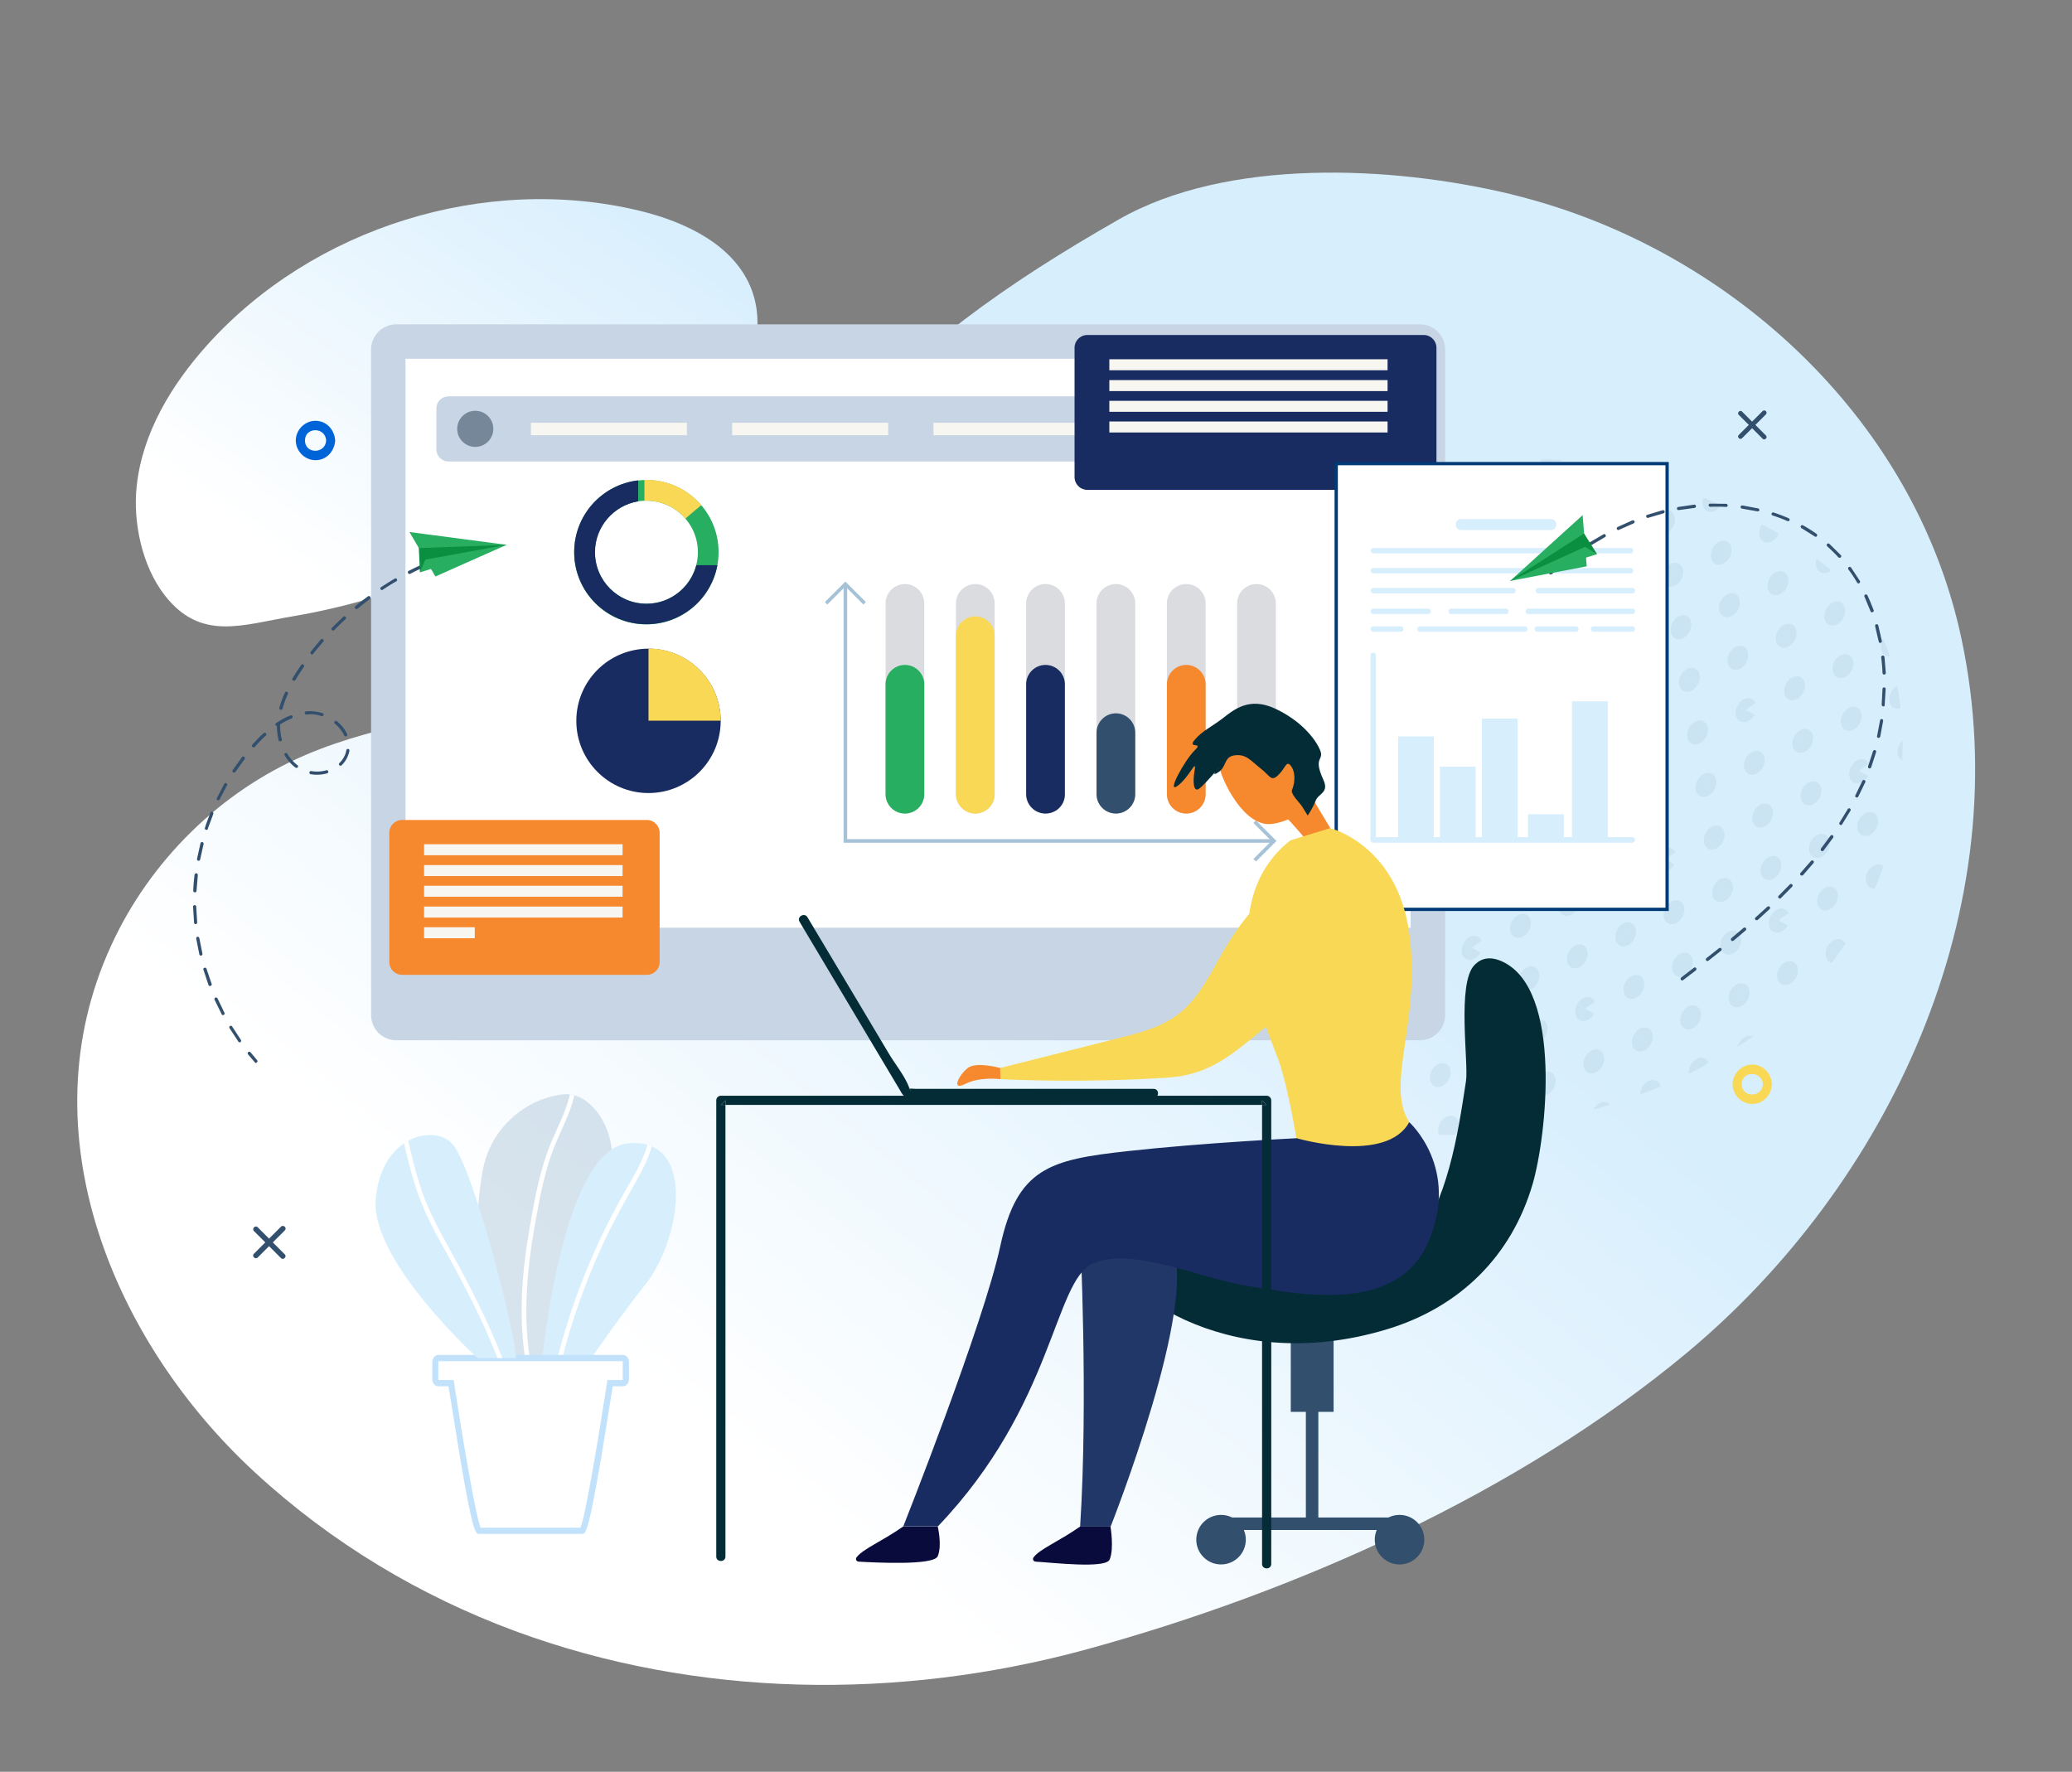 <svg xmlns="http://www.w3.org/2000/svg" xmlns:xlink="http://www.w3.org/1999/xlink" viewBox="0 0 1263 1080"><rect x="0" y="0" width="1263" height="1080" fill="#808080" stroke="none"/><style><![CDATA[.Ac{fill:#87aec7}.Ad{clip-path:url(#L)}.Ae{fill:#dbdce0}.Af{fill-rule:evenodd}.Ag{fill:#f9d856}.Ah{fill:#324f6d}.Ai{fill:#182c61}.Aj{clip-path:url(#P)}.Ak{clip-path:url(#R)}.Al{clip-path:url(#T)}.Am{clip-path:url(#V)}.An{clip-path:url(#Z)}.Ao{clip-path:url(#b)}.Ap{clip-path:url(#d)}.Aq{clip-path:url(#f)}.Ar{clip-path:url(#h)}.As{clip-path:url(#l)}.At{clip-path:url(#n)}.Au{clip-path:url(#p)}.Av{clip-path:url(#r)}.Aw{clip-path:url(#t)}.Ax{clip-path:url(#x)}.Ay{clip-path:url(#z)}.Az{clip-path:url(#AB)}.BA{clip-path:url(#AD)}.BB{clip-path:url(#AF)}.BC{clip-path:url(#AJ)}.BD{clip-path:url(#AL)}.BE{clip-path:url(#AN)}.BF{clip-path:url(#AP)}.BG{clip-path:url(#AR)}.BH{clip-path:url(#AV)}.BI{clip-path:url(#AX)}.BJ{clip-path:url(#AZ)}.BK{clip-path:url(#Ab)}.BL{clip-path:url(#Ad)}.BM{clip-path:url(#Ah)}.BN{clip-path:url(#Aj)}.BO{clip-path:url(#Al)}.BP{clip-path:url(#An)}.BQ{clip-path:url(#Ap)}.BR{clip-path:url(#At)}.BS{clip-path:url(#Av)}.BT{clip-path:url(#Ax)}.BU{clip-path:url(#Az)}.BV{fill:#27ae60}.BW{fill:#f6892e}.BX{fill:#f7f6f0}.BY{fill:#d7eefd}.BZ{fill:#042c37}.Ba{clip-path:url(#N)}.Bb{clip-path:url(#X)}.Bc{clip-path:url(#j)}.Bd{clip-path:url(#v)}.Be{clip-path:url(#AH)}.Bf{clip-path:url(#AT)}.Bg{clip-path:url(#Af)}.Bh{clip-path:url(#Ar)}.Bi{clip-path:url(#BB)}]]></style><defs><path id="A" d="M-657 0h1920v1080H-657z"/><path id="B" d="M1026.3 10.7c2.5.2 5.3-1.6 6.9-4.5 1.6-3 1.5-6.3 0-8.3l-6.9 12.8z"/><path id="C" d="M708 602c2.5.2 5.3-1.6 6.9-4.5 1.6-3 1.5-6.3 0-8.3L708 602z"/><path id="D" d="M567.3 290.7h-29.7a2.69 2.69 0 1 1 0-5.4h29.7a2.69 2.69 0 1 1 0 5.4z"/><path id="E" d="M551.6 495.9c-6.5 0-11.8-5.3-11.8-11.8V367.8c0-6.5 5.3-11.8 11.8-11.8s11.8 5.3 11.8 11.8v116.3c0 6.5-5.3 11.8-11.8 11.8z"/><path id="F" d="M551.6 495.9c-6.5 0-11.8-5.3-11.8-11.8v-67c0-6.5 5.3-11.8 11.8-11.8s11.8 5.3 11.8 11.8v67c0 6.5-5.3 11.8-11.8 11.8z"/><path id="G" d="M637.3 495.9c-6.5 0-11.8-5.3-11.8-11.8V367.8c0-6.5 5.3-11.8 11.8-11.8s11.8 5.3 11.8 11.8v116.3c.1 6.5-5.2 11.8-11.8 11.8z"/></defs><clipPath id="H"><use xlink:href="#A"/></clipPath><g clip-path="url(#H)"><linearGradient id="I" gradientUnits="userSpaceOnUse" x1="485.529" y1="-57.941" x2="193.528" y2="356.06"><stop offset=".375" stop-color="#d7eefd"/><stop offset="1" stop-color="#fff"/></linearGradient><path d="M389.3 288.6c20.4-12.4 40.8-25.8 55.3-44.7 14.5-19 22-44.8 13.6-67.2-10.3-27.3-40.3-41.5-68.6-48.3-93.8-22.5-198.8 10.2-263.3 81.9-21.8 24.3-39.6 53.7-43 86.2-2.3 21.8 3.2 48.6 17.3 66.6 21.8 27.8 47 17.8 77.1 12.7 75.9-12.7 146.4-47.5 211.6-87.2z" fill="url(#I)"/><linearGradient id="J" gradientUnits="userSpaceOnUse" x1="940.417" y1="226.167" x2="417.709" y2="858.816"><stop offset=".375" stop-color="#d7eefd"/><stop offset="1" stop-color="#fff"/></linearGradient><path d="M313.7 994.1c110.5 40.9 234.2 42.6 348.9 11.2 127.5-35 262.4-94.9 365.4-180.5 123.2-102.5 202.6-270.4 167.7-435.1C1169 263.2 1067.6 165 949.2 126.4c-9.5-3.1-19.2-5.8-28.9-8.2C848.8 101.1 748 96 681.9 133.8c-68.5 39.1-123.6 78-177.4 137.8-50.5 56.4-101.8 116.3-171 145.1-47.4 19.7-100.1 23.2-147.3 43.5-51.7 22.1-94.9 64.5-118.6 116.5-52.2 114 1.8 241.6 87.9 320.9 47 43.3 100.8 75.2 158.2 96.5z" fill="url(#J)"/><g opacity=".16"><defs><path id="K" d="M1143.4 380l-1.6-2.8c-26.3-44.7-97.1-74.9-145.3-87.5-23.9-6.2-60.1-16.8-82.9-2.5-28.1 17.6-53.1 66.3-73.4 92.7-13 19.7-23.5 40.3-32.5 62.1-23.8 68.1-54.7 126.9-17.8 195.4 31.9 59.2 81.9 60.2 140.9 48.7 93.3-18.2 185.4-62.6 217.4-158.8 14.4-42.9 17.9-105.6-4.8-147.3z"/></defs><clipPath id="L"><use xlink:href="#K"/></clipPath><g class="Ad"><defs><path id="M" transform="matrix(.474 -.881 .881 .474 536.073 866.797)" d="M941.8-54.5h103.3V24H941.8z"/></defs><clipPath id="N"><use xlink:href="#M"/></clipPath><use xlink:href="#B" class="Ba Ac"/><use xlink:href="#B" x="-24.5" y="45.5" class="Ba Ac"/><defs><path id="O" transform="matrix(.474 -.881 .881 .474 539.677 947.244)" d="M1010.9-17.3h103.3v78.5h-103.3z"/></defs><clipPath id="P"><use xlink:href="#O"/></clipPath><g class="Ac Aj"><ellipse transform="matrix(.474 -.881 .881 .474 541.474 987.465)" cx="1097.2" cy="40.6" rx="7.7" ry="5.9"/><ellipse transform="matrix(.474 -.881 .881 .474 594.409 985.093)" cx="1121.7" cy="-4.9" rx="7.7" ry="5.9"/><ellipse transform="matrix(.474 -.881 .881 .474 539.689 947.251)" cx="1062.6" cy="22" rx="7.7" ry="5.9"/><ellipse transform="matrix(.474 -.881 .881 .474 567.058 966.177)" cx="1092.1" cy="8.5" rx="7.7" ry="5.9"/><ellipse transform="matrix(.474 -.881 .881 .474 514.122 968.549)" cx="1067.6" cy="54" rx="7.7" ry="5.9"/><ellipse transform="matrix(.474 -.881 .881 .474 512.302 928.314)" cx="1033.1" cy="35.4" rx="7.7" ry="5.9"/></g><g class="Ac Aj"><ellipse transform="matrix(.474 -.881 .881 .474 488.555 989.848)" cx="1072.7" cy="86" rx="7.7" ry="5.9"/><ellipse transform="matrix(.474 -.881 .881 .474 486.752 949.623)" cx="1038.1" cy="67.4" rx="7.7" ry="5.9"/></g><use xlink:href="#B" class="Aj Ac"/><use xlink:href="#B" x="-24.5" y="45.5" class="Aj Ac"/><defs><path id="Q" transform="matrix(.474 -.881 .881 .474 543.282 1027.691)" d="M1080.1 19.9h103.3v78.5h-103.3z"/></defs><clipPath id="R"><use xlink:href="#Q"/></clipPath><g class="Ac Ak"><ellipse transform="matrix(.474 -.881 .881 .474 545.097 1067.924)" cx="1166.3" cy="77.8" rx="7.7" ry="5.9"/><ellipse transform="matrix(.474 -.881 .881 .474 598.015 1065.54)" cx="1190.8" cy="32.3" rx="7.7" ry="5.9"/><ellipse transform="matrix(.474 -.881 .881 .474 543.295 1027.699)" cx="1131.7" cy="59.2" rx="7.7" ry="5.9"/><ellipse transform="matrix(.474 -.881 .881 .474 596.224 1025.322)" cx="1156.2" cy="13.7" rx="7.7" ry="5.9"/><ellipse transform="matrix(.474 -.881 .881 .474 570.648 1046.615)" cx="1161.3" cy="45.7" rx="7.7" ry="5.9"/><ellipse transform="matrix(.474 -.881 .881 .474 517.727 1048.997)" cx="1136.8" cy="91.2" rx="7.7" ry="5.9"/><ellipse transform="matrix(.474 -.881 .881 .474 568.821 1006.376)" cx="1126.7" cy="27.1" rx="7.7" ry="5.9"/><ellipse transform="matrix(.474 -.881 .881 .474 515.925 1008.773)" cx="1102.2" cy="72.6" rx="7.7" ry="5.9"/></g><g class="Ac Ak"><ellipse transform="matrix(.474 -.881 .881 .474 492.142 1070.283)" cx="1141.8" cy="123.3" rx="7.7" ry="5.9"/><ellipse transform="matrix(.474 -.881 .881 .474 490.358 1030.071)" cx="1107.3" cy="104.7" rx="7.7" ry="5.9"/></g><g class="Ac Ak"><ellipse transform="matrix(.474 -.881 .881 .474 541.474 987.465)" cx="1097.2" cy="40.6" rx="7.7" ry="5.9"/><ellipse transform="matrix(.474 -.881 .881 .474 594.409 985.093)" cx="1121.7" cy="-4.9" rx="7.7" ry="5.9"/></g><ellipse transform="matrix(.474 -.881 .881 .474 488.555 989.848)" cx="1072.7" cy="86" rx="7.7" ry="5.9" class="Ak Ac"/><defs><path id="S" transform="matrix(.474 -.881 .881 .474 546.891 1108.141)" d="M1149.2 57.1h103.3v78.5h-103.3z"/></defs><clipPath id="T"><use xlink:href="#S"/></clipPath><g class="Ac Al"><ellipse transform="matrix(.474 -.881 .881 .474 548.683 1148.358)" cx="1235.4" cy="115" rx="7.7" ry="5.9"/><ellipse transform="matrix(.474 -.881 .881 .474 601.619 1145.987)" cx="1259.9" cy="69.5" rx="7.7" ry="5.9"/><ellipse transform="matrix(.474 -.881 .881 .474 546.9 1108.146)" cx="1200.9" cy="96.4" rx="7.7" ry="5.9"/><ellipse transform="matrix(.474 -.881 .881 .474 599.824 1105.767)" cx="1225.4" cy="50.9" rx="7.7" ry="5.9"/><ellipse transform="matrix(.474 -.881 .881 .474 574.27 1127.073)" cx="1230.4" cy="82.9" rx="7.7" ry="5.9"/><ellipse transform="matrix(.474 -.881 .881 .474 521.333 1129.445)" cx="1205.9" cy="128.4" rx="7.7" ry="5.9"/><ellipse transform="matrix(.474 -.881 .881 .474 572.467 1086.848)" cx="1195.8" cy="64.3" rx="7.7" ry="5.9"/><ellipse transform="matrix(.474 -.881 .881 .474 519.512 1089.208)" cx="1171.3" cy="109.8" rx="7.7" ry="5.9"/></g><g class="Ac Al"><ellipse transform="matrix(.474 -.881 .881 .474 495.766 1150.744)" cx="1211" cy="160.5" rx="7.7" ry="5.9"/><ellipse transform="matrix(.474 -.881 .881 .474 493.962 1110.518)" cx="1176.4" cy="141.9" rx="7.7" ry="5.9"/></g><g class="Ac Al"><ellipse transform="matrix(.474 -.881 .881 .474 545.097 1067.924)" cx="1166.3" cy="77.8" rx="7.7" ry="5.9"/><ellipse transform="matrix(.474 -.881 .881 .474 598.015 1065.54)" cx="1190.8" cy="32.3" rx="7.7" ry="5.9"/></g><ellipse transform="matrix(.474 -.881 .881 .474 492.142 1070.283)" cx="1141.8" cy="123.3" rx="7.7" ry="5.9" class="Al Ac"/><defs><path id="U" transform="matrix(.474 -.881 .881 .474 550.491 1188.584)" d="M1218.3 94.3h103.3v78.5h-103.3z"/></defs><clipPath id="V"><use xlink:href="#U"/></clipPath><g class="Ac Am"><ellipse transform="matrix(.474 -.881 .881 .474 576.032 1167.27)" cx="1265" cy="101.5" rx="7.7" ry="5.9"/><ellipse transform="matrix(.474 -.881 .881 .474 523.136 1169.668)" cx="1240.5" cy="147" rx="7.7" ry="5.9"/></g><ellipse transform="matrix(.474 -.881 .881 .474 497.549 1190.952)" cx="1245.5" cy="179.1" rx="7.7" ry="5.9" class="Am Ac"/><g class="Ac Am"><ellipse transform="matrix(.474 -.881 .881 .474 548.683 1148.358)" cx="1235.4" cy="115" rx="7.7" ry="5.9"/><ellipse transform="matrix(.474 -.881 .881 .474 601.619 1145.987)" cx="1259.9" cy="69.5" rx="7.7" ry="5.9"/></g><ellipse transform="matrix(.474 -.881 .881 .474 495.766 1150.744)" cx="1211" cy="160.5" rx="7.7" ry="5.9" class="Am Ac"/><defs><path id="W" transform="matrix(.474 -.881 .881 .474 430.2 871.541)" d="M892.9 36.5h103.3V115H892.9z"/></defs><clipPath id="X"><use xlink:href="#W"/></clipPath><g class="Ac Bb"><use xlink:href="#B" x="-49" y="91"/><use xlink:href="#B" x="-24.5" y="45.5"/></g><use xlink:href="#B" x="-73.4" y="136.5" class="Bb Ac"/><defs><path id="Y" transform="matrix(.474 -.881 .881 .474 433.807 951.99)" d="M962 73.7h103.3v78.5H962z"/></defs><clipPath id="Z"><use xlink:href="#Y"/></clipPath><g class="Ac An"><ellipse transform="matrix(.474 -.881 .881 .474 435.618 992.221)" cx="1048.2" cy="131.5" rx="7.7" ry="5.9"/><ellipse transform="matrix(.474 -.881 .881 .474 488.555 989.848)" cx="1072.7" cy="86" rx="7.7" ry="5.9"/><ellipse transform="matrix(.474 -.881 .881 .474 433.8 951.985)" cx="1013.6" cy="112.9" rx="7.7" ry="5.9"/><ellipse transform="matrix(.474 -.881 .881 .474 486.752 949.623)" cx="1038.1" cy="67.4" rx="7.7" ry="5.9"/><ellipse transform="matrix(.474 -.881 .881 .474 461.165 970.908)" cx="1043.2" cy="99.5" rx="7.7" ry="5.9"/><ellipse transform="matrix(.474 -.881 .881 .474 408.233 973.283)" cx="1018.7" cy="145" rx="7.7" ry="5.9"/><ellipse transform="matrix(.474 -.881 .881 .474 459.366 930.686)" cx="1008.6" cy="80.9" rx="7.7" ry="5.9"/><ellipse transform="matrix(.474 -.881 .881 .474 406.415 933.047)" cx="984.1" cy="126.4" rx="7.7" ry="5.9"/></g><g class="Ac An"><ellipse transform="matrix(.474 -.881 .881 .474 382.682 994.593)" cx="1023.7" cy="177" rx="7.7" ry="5.9"/><ellipse transform="matrix(.474 -.881 .881 .474 380.879 954.368)" cx="989.2" cy="158.4" rx="7.7" ry="5.9"/></g><g class="Ac An"><use xlink:href="#B" x="-49" y="91"/><use xlink:href="#B" x="-24.5" y="45.5"/></g><use xlink:href="#B" x="-73.4" y="136.5" class="An Ac"/><defs><path id="a" transform="matrix(.474 -.881 .881 .474 437.411 1032.436)" d="M1031.1 110.9h103.3v78.5h-103.3z"/></defs><clipPath id="b"><use xlink:href="#a"/></clipPath><g class="Ac Ao"><ellipse transform="matrix(.474 -.881 .881 .474 439.207 1072.656)" cx="1117.3" cy="168.7" rx="7.7" ry="5.9"/><ellipse transform="matrix(.474 -.881 .881 .474 492.142 1070.283)" cx="1141.8" cy="123.3" rx="7.7" ry="5.9"/><ellipse transform="matrix(.474 -.881 .881 .474 437.404 1032.431)" cx="1082.8" cy="150.1" rx="7.7" ry="5.9"/><ellipse transform="matrix(.474 -.881 .881 .474 490.358 1030.071)" cx="1107.3" cy="104.7" rx="7.7" ry="5.9"/><ellipse transform="matrix(.474 -.881 .881 .474 464.791 1051.37)" cx="1112.3" cy="136.7" rx="7.7" ry="5.9"/><ellipse transform="matrix(.474 -.881 .881 .474 411.854 1053.742)" cx="1087.8" cy="182.2" rx="7.7" ry="5.9"/><ellipse transform="matrix(.474 -.881 .881 .474 462.968 1011.131)" cx="1077.7" cy="118.1" rx="7.7" ry="5.9"/><ellipse transform="matrix(.474 -.881 .881 .474 410.051 1013.517)" cx="1053.2" cy="163.6" rx="7.7" ry="5.9"/></g><g class="Ac Ao"><ellipse transform="matrix(.474 -.881 .881 .474 386.271 1075.028)" cx="1092.9" cy="214.2" rx="7.7" ry="5.9"/><ellipse transform="matrix(.474 -.881 .881 .474 384.452 1034.79)" cx="1058.3" cy="195.6" rx="7.7" ry="5.9"/></g><g class="Ac Ao"><ellipse transform="matrix(.474 -.881 .881 .474 435.618 992.221)" cx="1048.2" cy="131.5" rx="7.7" ry="5.9"/><ellipse transform="matrix(.474 -.881 .881 .474 488.555 989.848)" cx="1072.7" cy="86" rx="7.7" ry="5.9"/></g><ellipse transform="matrix(.474 -.881 .881 .474 382.682 994.593)" cx="1023.7" cy="177" rx="7.7" ry="5.9" class="Ao Ac"/><defs><path id="c" transform="matrix(.474 -.881 .881 .474 441.014 1112.882)" d="M1100.2 148.1h103.3v78.5h-103.3z"/></defs><clipPath id="d"><use xlink:href="#c"/></clipPath><g class="Ac Ap"><ellipse transform="matrix(.474 -.881 .881 .474 442.829 1153.116)" cx="1186.5" cy="205.9" rx="7.7" ry="5.9"/><ellipse transform="matrix(.474 -.881 .881 .474 495.766 1150.744)" cx="1211" cy="160.5" rx="7.7" ry="5.9"/><ellipse transform="matrix(.474 -.881 .881 .474 441.03 1112.894)" cx="1151.9" cy="187.3" rx="7.7" ry="5.9"/><ellipse transform="matrix(.474 -.881 .881 .474 493.962 1110.518)" cx="1176.4" cy="141.9" rx="7.7" ry="5.9"/><ellipse transform="matrix(.474 -.881 .881 .474 468.378 1131.804)" cx="1181.4" cy="173.9" rx="7.7" ry="5.9"/><ellipse transform="matrix(.474 -.881 .881 .474 415.442 1134.176)" cx="1156.9" cy="219.4" rx="7.7" ry="5.9"/><ellipse transform="matrix(.474 -.881 .881 .474 466.576 1091.58)" cx="1146.9" cy="155.3" rx="7.7" ry="5.9"/><ellipse transform="matrix(.474 -.881 .881 .474 413.62 1093.936)" cx="1122.4" cy="200.8" rx="7.7" ry="5.9"/></g><g class="Ac Ap"><ellipse transform="matrix(.474 -.881 .881 .474 389.893 1155.489)" cx="1162" cy="251.4" rx="7.7" ry="5.9"/><ellipse transform="matrix(.474 -.881 .881 .474 388.09 1115.264)" cx="1127.4" cy="232.8" rx="7.7" ry="5.9"/></g><g class="Ac Ap"><ellipse transform="matrix(.474 -.881 .881 .474 439.207 1072.656)" cx="1117.3" cy="168.7" rx="7.7" ry="5.9"/><ellipse transform="matrix(.474 -.881 .881 .474 492.142 1070.283)" cx="1141.8" cy="123.3" rx="7.7" ry="5.9"/></g><ellipse transform="matrix(.474 -.881 .881 .474 386.271 1075.028)" cx="1092.9" cy="214.2" rx="7.7" ry="5.9" class="Ap Ac"/><defs><path id="e" transform="matrix(.474 -.881 .881 .474 444.621 1193.331)" d="M1169.4 185.3h103.3v78.5h-103.3z"/></defs><clipPath id="f"><use xlink:href="#e"/></clipPath><g class="Ac Aq"><ellipse transform="matrix(.474 -.881 .881 .474 446.412 1233.545)" cx="1255.6" cy="243.2" rx="7.7" ry="5.9"/><ellipse transform="matrix(.474 -.881 .881 .474 444.613 1193.324)" cx="1221" cy="224.6" rx="7.7" ry="5.9"/><ellipse transform="matrix(.474 -.881 .881 .474 497.549 1190.952)" cx="1245.5" cy="179.1" rx="7.7" ry="5.9"/><ellipse transform="matrix(.474 -.881 .881 .474 472.002 1212.266)" cx="1250.6" cy="211.1" rx="7.7" ry="5.9"/><ellipse transform="matrix(.474 -.881 .881 .474 419.065 1214.638)" cx="1226.1" cy="256.6" rx="7.7" ry="5.9"/><ellipse transform="matrix(.474 -.881 .881 .474 470.18 1172.026)" cx="1216" cy="192.5" rx="7.7" ry="5.9"/><ellipse transform="matrix(.474 -.881 .881 .474 417.262 1174.414)" cx="1191.5" cy="238" rx="7.7" ry="5.9"/></g><g class="Ac Aq"><ellipse transform="matrix(.474 -.881 .881 .474 393.461 1235.904)" cx="1231.1" cy="288.6" rx="7.7" ry="5.9"/><ellipse transform="matrix(.474 -.881 .881 .474 391.678 1195.696)" cx="1196.6" cy="270" rx="7.7" ry="5.9"/></g><g class="Ac Aq"><ellipse transform="matrix(.474 -.881 .881 .474 442.829 1153.116)" cx="1186.5" cy="205.9" rx="7.7" ry="5.9"/><ellipse transform="matrix(.474 -.881 .881 .474 495.766 1150.744)" cx="1211" cy="160.5" rx="7.7" ry="5.9"/></g><ellipse transform="matrix(.474 -.881 .881 .474 389.893 1155.489)" cx="1162" cy="251.4" rx="7.7" ry="5.9" class="Aq Ac"/><defs><path id="g" transform="matrix(.474 -.881 .881 .474 448.226 1273.778)" d="M1238.5 222.5h103.3V301h-103.3z"/></defs><clipPath id="h"><use xlink:href="#g"/></clipPath><ellipse transform="matrix(.474 -.881 .881 .474 420.848 1254.844)" cx="1260.6" cy="275.2" rx="7.7" ry="5.9" class="Ar Ac"/><ellipse transform="matrix(.474 -.881 .881 .474 395.3 1276.159)" cx="1265.7" cy="307.2" rx="7.7" ry="5.9" class="Ar Ac"/><ellipse transform="matrix(.474 -.881 .881 .474 446.412 1233.545)" cx="1255.6" cy="243.2" rx="7.7" ry="5.9" class="Ar Ac"/><ellipse transform="matrix(.474 -.881 .881 .474 393.461 1235.904)" cx="1231.1" cy="288.6" rx="7.7" ry="5.9" class="Ar Ac"/><defs><path id="i" transform="matrix(.474 -.881 .881 .474 324.329 876.286)" d="M843.9 127.5h103.3V206H843.9z"/></defs><clipPath id="j"><use xlink:href="#i"/></clipPath><g class="Ac Bc"><use xlink:href="#B" x="-97.9" y="181.9"/><use xlink:href="#B" x="-73.4" y="136.5"/></g><use xlink:href="#B" x="-122.4" y="227.4" class="Bc Ac"/><defs><path id="k" transform="matrix(.474 -.881 .881 .474 327.933 956.733)" d="M913 164.7h103.3v78.5H913z"/></defs><clipPath id="l"><use xlink:href="#k"/></clipPath><g class="Ac As"><ellipse transform="matrix(.474 -.881 .881 .474 329.745 996.966)" cx="999.2" cy="222.5" rx="7.7" ry="5.9"/><ellipse transform="matrix(.474 -.881 .881 .474 382.682 994.593)" cx="1023.7" cy="177" rx="7.7" ry="5.9"/><ellipse transform="matrix(.474 -.881 .881 .474 327.911 956.714)" cx="964.7" cy="203.9" rx="7.7" ry="5.9"/><ellipse transform="matrix(.474 -.881 .881 .474 380.879 954.368)" cx="989.2" cy="158.4" rx="7.7" ry="5.9"/><ellipse transform="matrix(.474 -.881 .881 .474 355.279 975.64)" cx="994.2" cy="190.5" rx="7.7" ry="5.9"/><ellipse transform="matrix(.474 -.881 .881 .474 302.375 978.039)" cx="969.7" cy="236" rx="7.7" ry="5.9"/><ellipse transform="matrix(.474 -.881 .881 .474 353.495 935.43)" cx="959.6" cy="171.9" rx="7.7" ry="5.9"/><ellipse transform="matrix(.474 -.881 .881 .474 300.558 937.802)" cx="935.2" cy="217.4" rx="7.7" ry="5.9"/></g><g class="Ac As"><ellipse transform="matrix(.474 -.881 .881 .474 276.795 999.325)" cx="974.8" cy="268" rx="7.7" ry="5.9"/><ellipse transform="matrix(.474 -.881 .881 .474 274.992 959.1)" cx="940.2" cy="249.4" rx="7.7" ry="5.9"/></g><g class="Ac As"><use xlink:href="#B" x="-97.9" y="181.9"/><use xlink:href="#B" x="-73.4" y="136.5"/></g><use xlink:href="#B" x="-122.4" y="227.4" class="As Ac"/><defs><path id="m" transform="matrix(.474 -.881 .881 .474 331.537 1037.179)" d="M982.1 201.9h103.3v78.5H982.1z"/></defs><clipPath id="n"><use xlink:href="#m"/></clipPath><g class="Ac At"><ellipse transform="matrix(.474 -.881 .881 .474 333.35 1077.413)" cx="1068.4" cy="259.7" rx="7.7" ry="5.9"/><ellipse transform="matrix(.474 -.881 .881 .474 386.271 1075.028)" cx="1092.9" cy="214.2" rx="7.7" ry="5.9"/><ellipse transform="matrix(.474 -.881 .881 .474 331.548 1037.189)" cx="1033.8" cy="241.1" rx="7.7" ry="5.9"/><ellipse transform="matrix(.474 -.881 .881 .474 384.452 1034.79)" cx="1058.3" cy="195.6" rx="7.7" ry="5.9"/><ellipse transform="matrix(.474 -.881 .881 .474 358.92 1056.117)" cx="1063.3" cy="227.7" rx="7.7" ry="5.9"/><ellipse transform="matrix(.474 -.881 .881 .474 305.966 1058.473)" cx="1038.8" cy="273.2" rx="7.7" ry="5.9"/><ellipse transform="matrix(.474 -.881 .881 .474 357.096 1015.875)" cx="1028.8" cy="209.1" rx="7.7" ry="5.9"/><ellipse transform="matrix(.474 -.881 .881 .474 304.164 1018.249)" cx="1004.3" cy="254.6" rx="7.7" ry="5.9"/></g><g class="Ac At"><ellipse transform="matrix(.474 -.881 .881 .474 280.399 1079.772)" cx="1043.9" cy="305.2" rx="7.7" ry="5.9"/><ellipse transform="matrix(.474 -.881 .881 .474 278.611 1039.561)" cx="1009.3" cy="286.6" rx="7.7" ry="5.9"/></g><g class="Ac At"><ellipse transform="matrix(.474 -.881 .881 .474 329.745 996.966)" cx="999.2" cy="222.5" rx="7.7" ry="5.9"/><ellipse transform="matrix(.474 -.881 .881 .474 382.682 994.593)" cx="1023.7" cy="177" rx="7.7" ry="5.9"/></g><ellipse transform="matrix(.474 -.881 .881 .474 276.795 999.325)" cx="974.8" cy="268" rx="7.7" ry="5.9" class="At Ac"/><defs><path id="o" transform="matrix(.474 -.881 .881 .474 335.144 1117.628)" d="M1051.3 239.1h103.3v78.5h-103.3z"/></defs><clipPath id="p"><use xlink:href="#o"/></clipPath><g class="Ac Au"><ellipse transform="matrix(.474 -.881 .881 .474 336.953 1157.858)" cx="1137.5" cy="296.9" rx="7.7" ry="5.9"/><ellipse transform="matrix(.474 -.881 .881 .474 389.893 1155.489)" cx="1162" cy="251.4" rx="7.7" ry="5.9"/><ellipse transform="matrix(.474 -.881 .881 .474 335.137 1117.621)" cx="1102.9" cy="278.3" rx="7.7" ry="5.9"/><ellipse transform="matrix(.474 -.881 .881 .474 388.09 1115.264)" cx="1127.4" cy="232.8" rx="7.7" ry="5.9"/><ellipse transform="matrix(.474 -.881 .881 .474 362.523 1136.563)" cx="1132.5" cy="264.9" rx="7.7" ry="5.9"/><ellipse transform="matrix(.474 -.881 .881 .474 309.586 1138.935)" cx="1108" cy="310.4" rx="7.7" ry="5.9"/><ellipse transform="matrix(.474 -.881 .881 .474 360.72 1096.338)" cx="1097.9" cy="246.3" rx="7.7" ry="5.9"/><ellipse transform="matrix(.474 -.881 .881 .474 307.768 1098.696)" cx="1073.4" cy="291.8" rx="7.7" ry="5.9"/></g><g class="Ac Au"><ellipse transform="matrix(.474 -.881 .881 .474 284.003 1160.218)" cx="1113" cy="342.4" rx="7.7" ry="5.9"/><ellipse transform="matrix(.474 -.881 .881 .474 282.207 1120)" cx="1078.5" cy="323.8" rx="7.7" ry="5.9"/></g><g class="Ac Au"><ellipse transform="matrix(.474 -.881 .881 .474 333.35 1077.413)" cx="1068.4" cy="259.7" rx="7.7" ry="5.9"/><ellipse transform="matrix(.474 -.881 .881 .474 386.271 1075.028)" cx="1092.9" cy="214.2" rx="7.7" ry="5.9"/></g><ellipse transform="matrix(.474 -.881 .881 .474 280.399 1079.772)" cx="1043.9" cy="305.2" rx="7.7" ry="5.9" class="Au Ac"/><defs><path id="q" transform="matrix(.474 -.881 .881 .474 338.749 1198.075)" d="M1120.4 276.3h103.3v78.5h-103.3z"/></defs><clipPath id="r"><use xlink:href="#q"/></clipPath><g class="Ac Av"><ellipse transform="matrix(.474 -.881 .881 .474 340.561 1238.309)" cx="1206.6" cy="334.1" rx="7.7" ry="5.9"/><ellipse transform="matrix(.474 -.881 .881 .474 393.461 1235.904)" cx="1231.1" cy="288.6" rx="7.7" ry="5.9"/><ellipse transform="matrix(.474 -.881 .881 .474 338.762 1198.087)" cx="1172.1" cy="315.5" rx="7.7" ry="5.9"/><ellipse transform="matrix(.474 -.881 .881 .474 391.678 1195.696)" cx="1196.6" cy="270" rx="7.7" ry="5.9"/><ellipse transform="matrix(.474 -.881 .881 .474 366.129 1217.011)" cx="1201.6" cy="302.1" rx="7.7" ry="5.9"/><ellipse transform="matrix(.474 -.881 .881 .474 313.175 1219.367)" cx="1177.1" cy="347.6" rx="7.7" ry="5.9"/><ellipse transform="matrix(.474 -.881 .881 .474 364.309 1176.771)" cx="1167" cy="283.5" rx="7.7" ry="5.9"/><ellipse transform="matrix(.474 -.881 .881 .474 311.372 1179.142)" cx="1142.5" cy="329" rx="7.7" ry="5.9"/></g><g class="Ac Av"><ellipse transform="matrix(.474 -.881 .881 .474 287.608 1240.664)" cx="1182.2" cy="379.6" rx="7.7" ry="5.9"/><ellipse transform="matrix(.474 -.881 .881 .474 285.822 1200.457)" cx="1147.6" cy="361" rx="7.7" ry="5.9"/></g><g class="Ac Av"><ellipse transform="matrix(.474 -.881 .881 .474 336.953 1157.858)" cx="1137.5" cy="296.9" rx="7.7" ry="5.9"/><ellipse transform="matrix(.474 -.881 .881 .474 389.893 1155.489)" cx="1162" cy="251.4" rx="7.7" ry="5.9"/></g><ellipse transform="matrix(.474 -.881 .881 .474 284.003 1160.218)" cx="1113" cy="342.4" rx="7.7" ry="5.9" class="Av Ac"/><defs><path id="s" transform="matrix(.474 -.881 .881 .474 342.354 1278.523)" d="M1189.5 313.5h103.3V392h-103.3z"/></defs><clipPath id="t"><use xlink:href="#s"/></clipPath><g class="Ac Aw"><ellipse transform="matrix(.474 -.881 .881 .474 342.347 1278.515)" cx="1241.2" cy="352.7" rx="7.7" ry="5.9"/><ellipse transform="matrix(.474 -.881 .881 .474 395.3 1276.159)" cx="1265.7" cy="307.2" rx="7.7" ry="5.9"/><ellipse transform="matrix(.474 -.881 .881 .474 316.78 1299.814)" cx="1246.2" cy="384.8" rx="7.7" ry="5.9"/><ellipse transform="matrix(.474 -.881 .881 .474 367.931 1257.233)" cx="1236.2" cy="320.7" rx="7.7" ry="5.9"/><ellipse transform="matrix(.474 -.881 .881 .474 314.984 1259.596)" cx="1211.7" cy="366.2" rx="7.7" ry="5.9"/></g><g class="Ac Aw"><ellipse transform="matrix(.474 -.881 .881 .474 291.213 1321.112)" cx="1251.3" cy="416.8" rx="7.7" ry="5.9"/><ellipse transform="matrix(.474 -.881 .881 .474 289.418 1280.894)" cx="1216.7" cy="398.2" rx="7.7" ry="5.9"/></g><g class="Ac Aw"><ellipse transform="matrix(.474 -.881 .881 .474 340.561 1238.309)" cx="1206.6" cy="334.1" rx="7.7" ry="5.9"/><ellipse transform="matrix(.474 -.881 .881 .474 393.461 1235.904)" cx="1231.1" cy="288.6" rx="7.7" ry="5.9"/></g><ellipse transform="matrix(.474 -.881 .881 .474 287.608 1240.664)" cx="1182.2" cy="379.6" rx="7.7" ry="5.9" class="Aw Ac"/><defs><path id="u" transform="matrix(.474 -.881 .881 .474 218.457 881.031)" d="M794.9 218.4h103.3v78.5H794.9z"/></defs><clipPath id="v"><use xlink:href="#u"/></clipPath><g class="Ac Bd"><use xlink:href="#B" x="-146.9" y="272.9"/><use xlink:href="#B" x="-122.4" y="227.4"/></g><use xlink:href="#B" x="-171.4" y="318.4" class="Bd Ac"/><defs><path id="w" transform="matrix(.474 -.881 .881 .474 222.061 961.477)" d="M864.1 255.6h103.3v78.5H864.1z"/></defs><clipPath id="x"><use xlink:href="#w"/></clipPath><g class="Ac Ax"><ellipse transform="matrix(.474 -.881 .881 .474 223.858 1001.696)" cx="950.3" cy="313.5" rx="7.7" ry="5.9"/><ellipse transform="matrix(.474 -.881 .881 .474 276.795 999.325)" cx="974.8" cy="268" rx="7.7" ry="5.9"/><ellipse transform="matrix(.474 -.881 .881 .474 222.041 961.457)" cx="915.7" cy="294.9" rx="7.7" ry="5.9"/><ellipse transform="matrix(.474 -.881 .881 .474 274.992 959.1)" cx="940.2" cy="249.4" rx="7.7" ry="5.9"/><ellipse transform="matrix(.474 -.881 .881 .474 249.441 980.414)" cx="945.2" cy="281.4" rx="7.7" ry="5.9"/><ellipse transform="matrix(.474 -.881 .881 .474 196.502 982.784)" cx="920.8" cy="326.9" rx="7.7" ry="5.9"/><ellipse transform="matrix(.474 -.881 .881 .474 247.638 940.189)" cx="910.7" cy="262.8" rx="7.7" ry="5.9"/><ellipse transform="matrix(.474 -.881 .881 .474 194.687 942.546)" cx="886.2" cy="308.3" rx="7.7" ry="5.9"/></g><g class="Ac Ax"><ellipse transform="matrix(.474 -.881 .881 .474 170.923 1004.069)" cx="925.8" cy="359" rx="7.7" ry="5.9"/><ellipse transform="matrix(.474 -.881 .881 .474 169.121 963.845)" cx="891.2" cy="340.4" rx="7.7" ry="5.9"/></g><g class="Ac Ax"><use xlink:href="#B" x="-146.9" y="272.9"/><use xlink:href="#B" x="-122.4" y="227.4"/></g><use xlink:href="#B" x="-171.4" y="318.4" class="Ax Ac"/><defs><path id="y" transform="matrix(.474 -.881 .881 .474 225.667 1041.925)" d="M933.2 292.8h103.3v78.5H933.2z"/></defs><clipPath id="z"><use xlink:href="#y"/></clipPath><g class="Ac Ay"><ellipse transform="matrix(.474 -.881 .881 .474 227.475 1082.155)" cx="1019.4" cy="350.7" rx="7.7" ry="5.9"/><ellipse transform="matrix(.474 -.881 .881 .474 280.399 1079.772)" cx="1043.9" cy="305.2" rx="7.7" ry="5.9"/><ellipse transform="matrix(.474 -.881 .881 .474 225.674 1041.934)" cx="984.8" cy="332.1" rx="7.7" ry="5.9"/><ellipse transform="matrix(.474 -.881 .881 .474 278.611 1039.561)" cx="1009.3" cy="286.6" rx="7.7" ry="5.9"/><ellipse transform="matrix(.474 -.881 .881 .474 253.027 1060.842)" cx="1014.4" cy="318.7" rx="7.7" ry="5.9"/><ellipse transform="matrix(.474 -.881 .881 .474 200.094 1063.217)" cx="989.9" cy="364.1" rx="7.7" ry="5.9"/><ellipse transform="matrix(.474 -.881 .881 .474 251.216 1020.61)" cx="979.8" cy="300.1" rx="7.7" ry="5.9"/><ellipse transform="matrix(.474 -.881 .881 .474 198.305 1023.008)" cx="955.3" cy="345.5" rx="7.7" ry="5.9"/></g><g class="Ac Ay"><ellipse transform="matrix(.474 -.881 .881 .474 174.541 1084.531)" cx="994.9" cy="396.2" rx="7.7" ry="5.9"/><ellipse transform="matrix(.474 -.881 .881 .474 172.725 1044.291)" cx="960.4" cy="377.6" rx="7.7" ry="5.9"/></g><g class="Ac Ay"><ellipse transform="matrix(.474 -.881 .881 .474 223.858 1001.696)" cx="950.3" cy="313.5" rx="7.7" ry="5.9"/><ellipse transform="matrix(.474 -.881 .881 .474 276.795 999.325)" cx="974.8" cy="268" rx="7.7" ry="5.9"/></g><ellipse transform="matrix(.474 -.881 .881 .474 170.923 1004.069)" cx="925.8" cy="359" rx="7.7" ry="5.9" class="Ay Ac"/><defs><path id="AA" transform="matrix(.474 -.881 .881 .474 229.272 1122.372)" d="M1002.3 330.1h103.3v78.5h-103.3z"/></defs><clipPath id="AB"><use xlink:href="#AA"/></clipPath><g class="Ac Az"><ellipse transform="matrix(.474 -.881 .881 .474 231.065 1162.587)" cx="1088.5" cy="387.9" rx="7.7" ry="5.9"/><ellipse transform="matrix(.474 -.881 .881 .474 284.003 1160.218)" cx="1113" cy="342.4" rx="7.7" ry="5.9"/><ellipse transform="matrix(.474 -.881 .881 .474 229.265 1122.366)" cx="1054" cy="369.3" rx="7.7" ry="5.9"/><ellipse transform="matrix(.474 -.881 .881 .474 282.207 1120)" cx="1078.5" cy="323.8" rx="7.7" ry="5.9"/><ellipse transform="matrix(.474 -.881 .881 .474 256.65 1141.308)" cx="1083.5" cy="355.9" rx="7.7" ry="5.9"/><ellipse transform="matrix(.474 -.881 .881 .474 203.71 1143.677)" cx="1059" cy="401.4" rx="7.7" ry="5.9"/><ellipse transform="matrix(.474 -.881 .881 .474 254.841 1101.077)" cx="1048.9" cy="337.3" rx="7.7" ry="5.9"/><ellipse transform="matrix(.474 -.881 .881 .474 201.893 1103.436)" cx="1024.4" cy="382.7" rx="7.7" ry="5.9"/></g><g class="Ac Az"><ellipse transform="matrix(.474 -.881 .881 .474 178.132 1164.962)" cx="1064.1" cy="433.4" rx="7.7" ry="5.9"/><ellipse transform="matrix(.474 -.881 .881 .474 176.33 1124.737)" cx="1029.5" cy="414.8" rx="7.7" ry="5.9"/></g><g class="Ac Az"><ellipse transform="matrix(.474 -.881 .881 .474 227.475 1082.155)" cx="1019.4" cy="350.7" rx="7.7" ry="5.9"/><ellipse transform="matrix(.474 -.881 .881 .474 280.399 1079.772)" cx="1043.9" cy="305.2" rx="7.7" ry="5.9"/></g><ellipse transform="matrix(.474 -.881 .881 .474 174.541 1084.531)" cx="994.9" cy="396.2" rx="7.7" ry="5.9" class="Az Ac"/><defs><path id="AC" transform="matrix(.474 -.881 .881 .474 232.875 1202.818)" d="M1071.4 367.3h103.3v78.5h-103.3z"/></defs><clipPath id="AD"><use xlink:href="#AC"/></clipPath><g class="Ac BA"><ellipse transform="matrix(.474 -.881 .881 .474 234.688 1243.054)" cx="1157.7" cy="425.1" rx="7.7" ry="5.9"/><ellipse transform="matrix(.474 -.881 .881 .474 287.608 1240.664)" cx="1182.2" cy="379.6" rx="7.7" ry="5.9"/><ellipse transform="matrix(.474 -.881 .881 .474 232.885 1202.829)" cx="1123.1" cy="406.5" rx="7.7" ry="5.9"/><ellipse transform="matrix(.474 -.881 .881 .474 285.822 1200.457)" cx="1147.6" cy="361" rx="7.7" ry="5.9"/><ellipse transform="matrix(.474 -.881 .881 .474 260.24 1221.739)" cx="1152.6" cy="393.1" rx="7.7" ry="5.9"/><ellipse transform="matrix(.474 -.881 .881 .474 207.319 1224.128)" cx="1128.1" cy="438.6" rx="7.7" ry="5.9"/><ellipse transform="matrix(.474 -.881 .881 .474 258.428 1181.505)" cx="1118.1" cy="374.5" rx="7.7" ry="5.9"/><ellipse transform="matrix(.474 -.881 .881 .474 205.507 1183.893)" cx="1093.6" cy="420" rx="7.7" ry="5.9"/></g><g class="Ac BA"><ellipse transform="matrix(.474 -.881 .881 .474 181.737 1245.408)" cx="1133.2" cy="470.6" rx="7.7" ry="5.9"/><ellipse transform="matrix(.474 -.881 .881 .474 179.949 1205.201)" cx="1098.6" cy="452" rx="7.7" ry="5.9"/></g><g class="Ac BA"><ellipse transform="matrix(.474 -.881 .881 .474 231.065 1162.587)" cx="1088.5" cy="387.9" rx="7.7" ry="5.9"/><ellipse transform="matrix(.474 -.881 .881 .474 284.003 1160.218)" cx="1113" cy="342.4" rx="7.7" ry="5.9"/></g><ellipse transform="matrix(.474 -.881 .881 .474 178.132 1164.962)" cx="1064.1" cy="433.4" rx="7.7" ry="5.9" class="BA Ac"/><defs><path id="AE" transform="matrix(.474 -.881 .881 .474 236.482 1283.267)" d="M1140.6 404.5h103.3V483h-103.3z"/></defs><clipPath id="AF"><use xlink:href="#AE"/></clipPath><g class="Ac BB"><ellipse transform="matrix(.474 -.881 .881 .474 238.261 1323.465)" cx="1226.8" cy="462.3" rx="7.7" ry="5.9"/><ellipse transform="matrix(.474 -.881 .881 .474 291.213 1321.112)" cx="1251.3" cy="416.8" rx="7.7" ry="5.9"/><ellipse transform="matrix(.474 -.881 .881 .474 236.466 1283.248)" cx="1192.2" cy="443.7" rx="7.7" ry="5.9"/><ellipse transform="matrix(.474 -.881 .881 .474 289.418 1280.894)" cx="1216.7" cy="398.2" rx="7.7" ry="5.9"/><ellipse transform="matrix(.474 -.881 .881 .474 263.854 1302.197)" cx="1221.8" cy="430.3" rx="7.7" ry="5.9"/><ellipse transform="matrix(.474 -.881 .881 .474 210.918 1304.569)" cx="1197.3" cy="475.8" rx="7.7" ry="5.9"/><ellipse transform="matrix(.474 -.881 .881 .474 262.058 1261.978)" cx="1187.2" cy="411.7" rx="7.7" ry="5.9"/><ellipse transform="matrix(.474 -.881 .881 .474 209.112 1264.34)" cx="1162.7" cy="457.2" rx="7.7" ry="5.9"/></g><g class="Ac BB"><ellipse transform="matrix(.474 -.881 .881 .474 185.348 1325.863)" cx="1202.3" cy="507.8" rx="7.7" ry="5.9"/><ellipse transform="matrix(.474 -.881 .881 .474 183.548 1285.642)" cx="1167.8" cy="489.2" rx="7.7" ry="5.9"/></g><g class="Ac BB"><ellipse transform="matrix(.474 -.881 .881 .474 234.688 1243.054)" cx="1157.7" cy="425.1" rx="7.7" ry="5.9"/><ellipse transform="matrix(.474 -.881 .881 .474 287.608 1240.664)" cx="1182.2" cy="379.6" rx="7.7" ry="5.9"/></g><ellipse transform="matrix(.474 -.881 .881 .474 181.737 1245.408)" cx="1133.2" cy="470.6" rx="7.7" ry="5.9" class="BB Ac"/><defs><path id="AG" transform="matrix(.474 -.881 .881 .474 112.583 885.774)" d="M746 309.4h103.3v78.5H746z"/></defs><clipPath id="AH"><use xlink:href="#AG"/></clipPath><g class="Ac Be"><use xlink:href="#B" x="-195.9" y="363.9"/><use xlink:href="#B" x="-171.4" y="318.4"/></g><use xlink:href="#B" x="-220.3" y="409.4" class="Be Ac"/><defs><path id="AI" transform="matrix(.474 -.881 .881 .474 116.189 966.222)" d="M815.1 346.6h103.3v78.5H815.1z"/></defs><clipPath id="AJ"><use xlink:href="#AI"/></clipPath><g class="Ac BC"><ellipse transform="matrix(.474 -.881 .881 .474 117.994 1006.45)" cx="901.3" cy="404.5" rx="7.7" ry="5.9"/><ellipse transform="matrix(.474 -.881 .881 .474 170.923 1004.069)" cx="925.8" cy="359" rx="7.7" ry="5.9"/><ellipse transform="matrix(.474 -.881 .881 .474 116.189 966.222)" cx="866.7" cy="385.9" rx="7.7" ry="5.9"/><ellipse transform="matrix(.474 -.881 .881 .474 169.121 963.845)" cx="891.2" cy="340.4" rx="7.7" ry="5.9"/><ellipse transform="matrix(.474 -.881 .881 .474 143.554 985.142)" cx="896.3" cy="372.4" rx="7.7" ry="5.9"/><ellipse transform="matrix(.474 -.881 .881 .474 90.618 987.514)" cx="871.8" cy="417.9" rx="7.7" ry="5.9"/><ellipse transform="matrix(.474 -.881 .881 .474 141.762 944.931)" cx="861.7" cy="353.8" rx="7.7" ry="5.9"/><ellipse transform="matrix(.474 -.881 .881 .474 88.805 947.276)" cx="837.2" cy="399.3" rx="7.7" ry="5.9"/></g><g class="Ac BC"><ellipse transform="matrix(.474 -.881 .881 .474 65.058 1008.822)" cx="876.8" cy="450" rx="7.7" ry="5.9"/><ellipse transform="matrix(.474 -.881 .881 .474 63.255 968.597)" cx="842.3" cy="431.4" rx="7.7" ry="5.9"/></g><g class="Ac BC"><use xlink:href="#B" x="-195.9" y="363.9"/><use xlink:href="#B" x="-171.4" y="318.4"/></g><use xlink:href="#B" x="-220.3" y="409.4" class="BC Ac"/><defs><path id="AK" transform="matrix(.474 -.881 .881 .474 119.794 1046.67)" d="M884.2 383.8h103.3v78.5H884.2z"/></defs><clipPath id="AL"><use xlink:href="#AK"/></clipPath><g class="Ac BD"><ellipse transform="matrix(.474 -.881 .881 .474 121.604 1086.904)" cx="970.4" cy="441.7" rx="7.7" ry="5.9"/><ellipse transform="matrix(.474 -.881 .881 .474 174.541 1084.531)" cx="994.9" cy="396.2" rx="7.7" ry="5.9"/><ellipse transform="matrix(.474 -.881 .881 .474 119.794 1046.669)" cx="935.9" cy="423.1" rx="7.7" ry="5.9"/><ellipse transform="matrix(.474 -.881 .881 .474 172.725 1044.291)" cx="960.4" cy="377.6" rx="7.7" ry="5.9"/><ellipse transform="matrix(.474 -.881 .881 .474 147.158 1065.589)" cx="965.4" cy="409.6" rx="7.7" ry="5.9"/><ellipse transform="matrix(.474 -.881 .881 .474 94.234 1067.977)" cx="940.9" cy="455.1" rx="7.7" ry="5.9"/><ellipse transform="matrix(.474 -.881 .881 .474 145.356 1025.365)" cx="930.8" cy="391" rx="7.7" ry="5.9"/><ellipse transform="matrix(.474 -.881 .881 .474 92.431 1027.753)" cx="906.4" cy="436.5" rx="7.7" ry="5.9"/></g><g class="Ac BD"><ellipse transform="matrix(.474 -.881 .881 .474 68.656 1089.259)" cx="946" cy="487.2" rx="7.7" ry="5.9"/><ellipse transform="matrix(.474 -.881 .881 .474 66.847 1049.026)" cx="911.4" cy="468.6" rx="7.7" ry="5.9"/></g><g class="Ac BD"><ellipse transform="matrix(.474 -.881 .881 .474 117.994 1006.45)" cx="901.3" cy="404.5" rx="7.7" ry="5.9"/><ellipse transform="matrix(.474 -.881 .881 .474 170.923 1004.069)" cx="925.8" cy="359" rx="7.7" ry="5.9"/></g><ellipse transform="matrix(.474 -.881 .881 .474 65.058 1008.822)" cx="876.8" cy="450" rx="7.7" ry="5.9" class="BD Ac"/><defs><path id="AM" transform="matrix(.474 -.881 .881 .474 123.398 1127.115)" d="M953.3 421h103.3v78.5H953.3z"/></defs><clipPath id="AN"><use xlink:href="#AM"/></clipPath><g class="Ac BE"><ellipse transform="matrix(.474 -.881 .881 .474 125.194 1167.331)" cx="1039.6" cy="478.9" rx="7.7" ry="5.9"/><ellipse transform="matrix(.474 -.881 .881 .474 178.132 1164.962)" cx="1064.1" cy="433.4" rx="7.7" ry="5.9"/><ellipse transform="matrix(.474 -.881 .881 .474 123.406 1127.126)" cx="1005" cy="460.3" rx="7.7" ry="5.9"/><ellipse transform="matrix(.474 -.881 .881 .474 176.33 1124.737)" cx="1029.5" cy="414.8" rx="7.7" ry="5.9"/><ellipse transform="matrix(.474 -.881 .881 .474 150.777 1146.053)" cx="1034.5" cy="446.8" rx="7.7" ry="5.9"/><ellipse transform="matrix(.474 -.881 .881 .474 97.827 1148.408)" cx="1010" cy="492.3" rx="7.7" ry="5.9"/><ellipse transform="matrix(.474 -.881 .881 .474 148.974 1105.828)" cx="1000" cy="428.2" rx="7.7" ry="5.9"/><ellipse transform="matrix(.474 -.881 .881 .474 96.01 1108.164)" cx="975.5" cy="473.7" rx="7.7" ry="5.9"/></g><g class="Ac BE"><ellipse transform="matrix(.474 -.881 .881 .474 72.272 1169.724)" cx="1015.1" cy="524.4" rx="7.7" ry="5.9"/><ellipse transform="matrix(.474 -.881 .881 .474 70.465 1129.492)" cx="980.5" cy="505.8" rx="7.7" ry="5.9"/></g><g class="Ac BE"><ellipse transform="matrix(.474 -.881 .881 .474 121.604 1086.904)" cx="970.4" cy="441.7" rx="7.7" ry="5.9"/><ellipse transform="matrix(.474 -.881 .881 .474 174.541 1084.531)" cx="994.9" cy="396.2" rx="7.7" ry="5.9"/></g><ellipse transform="matrix(.474 -.881 .881 .474 68.656 1089.259)" cx="946" cy="487.2" rx="7.7" ry="5.9" class="BE Ac"/><defs><path id="AO" transform="matrix(.474 -.881 .881 .474 127.004 1207.564)" d="M1022.5 458.2h103.3v78.5h-103.3z"/></defs><clipPath id="AP"><use xlink:href="#AO"/></clipPath><g class="Ac BF"><ellipse transform="matrix(.474 -.881 .881 .474 128.806 1247.788)" cx="1108.7" cy="516.1" rx="7.7" ry="5.9"/><ellipse transform="matrix(.474 -.881 .881 .474 181.737 1245.408)" cx="1133.2" cy="470.6" rx="7.7" ry="5.9"/><ellipse transform="matrix(.474 -.881 .881 .474 126.998 1207.556)" cx="1074.1" cy="497.5" rx="7.7" ry="5.9"/><ellipse transform="matrix(.474 -.881 .881 .474 179.949 1205.201)" cx="1098.6" cy="452" rx="7.7" ry="5.9"/><ellipse transform="matrix(.474 -.881 .881 .474 154.376 1226.494)" cx="1103.7" cy="484" rx="7.7" ry="5.9"/><ellipse transform="matrix(.474 -.881 .881 .474 101.445 1228.873)" cx="1079.2" cy="529.5" rx="7.7" ry="5.9"/><ellipse transform="matrix(.474 -.881 .881 .474 152.566 1186.258)" cx="1069.1" cy="465.4" rx="7.7" ry="5.9"/><ellipse transform="matrix(.474 -.881 .881 .474 99.645 1188.652)" cx="1044.6" cy="510.9" rx="7.7" ry="5.9"/></g><g class="Ac BF"><ellipse transform="matrix(.474 -.881 .881 .474 75.857 1250.141)" cx="1084.2" cy="561.6" rx="7.7" ry="5.9"/><ellipse transform="matrix(.474 -.881 .881 .474 74.067 1209.935)" cx="1049.7" cy="543" rx="7.7" ry="5.9"/></g><g class="Ac BF"><ellipse transform="matrix(.474 -.881 .881 .474 125.194 1167.331)" cx="1039.6" cy="478.9" rx="7.7" ry="5.9"/><ellipse transform="matrix(.474 -.881 .881 .474 178.132 1164.962)" cx="1064.1" cy="433.4" rx="7.7" ry="5.9"/></g><ellipse transform="matrix(.474 -.881 .881 .474 72.272 1169.724)" cx="1015.1" cy="524.4" rx="7.7" ry="5.9" class="BF Ac"/><defs><path id="AQ" transform="matrix(.474 -.881 .881 .474 130.608 1288.009)" d="M1091.6 495.4h103.3v78.5h-103.3z"/></defs><clipPath id="AR"><use xlink:href="#AQ"/></clipPath><g class="Ac BG"><ellipse transform="matrix(.474 -.881 .881 .474 132.405 1328.227)" cx="1177.8" cy="553.3" rx="7.7" ry="5.9"/><ellipse transform="matrix(.474 -.881 .881 .474 185.348 1325.863)" cx="1202.3" cy="507.8" rx="7.7" ry="5.9"/><ellipse transform="matrix(.474 -.881 .881 .474 130.618 1288.023)" cx="1143.3" cy="534.7" rx="7.7" ry="5.9"/><ellipse transform="matrix(.474 -.881 .881 .474 183.548 1285.642)" cx="1167.8" cy="489.2" rx="7.7" ry="5.9"/><ellipse transform="matrix(.474 -.881 .881 .474 157.987 1306.948)" cx="1172.8" cy="521.3" rx="7.7" ry="5.9"/><ellipse transform="matrix(.474 -.881 .881 .474 105.034 1309.297)" cx="1148.3" cy="566.7" rx="7.7" ry="5.9"/><ellipse transform="matrix(.474 -.881 .881 .474 156.184 1266.723)" cx="1138.2" cy="502.6" rx="7.7" ry="5.9"/><ellipse transform="matrix(.474 -.881 .881 .474 103.217 1269.053)" cx="1113.7" cy="548.1" rx="7.7" ry="5.9"/></g><g class="Ac BG"><ellipse transform="matrix(.474 -.881 .881 .474 79.484 1330.62)" cx="1153.4" cy="598.8" rx="7.7" ry="5.9"/><ellipse transform="matrix(.474 -.881 .881 .474 77.678 1290.391)" cx="1118.8" cy="580.2" rx="7.7" ry="5.9"/></g><g class="Ac BG"><ellipse transform="matrix(.474 -.881 .881 .474 128.806 1247.788)" cx="1108.7" cy="516.1" rx="7.7" ry="5.9"/><ellipse transform="matrix(.474 -.881 .881 .474 181.737 1245.408)" cx="1133.2" cy="470.6" rx="7.7" ry="5.9"/></g><ellipse transform="matrix(.474 -.881 .881 .474 75.857 1250.141)" cx="1084.2" cy="561.6" rx="7.7" ry="5.9" class="BG Ac"/><defs><path id="AS" transform="matrix(.474 -.881 .881 .474 6.712 890.52)" d="M697 400.4h103.3v78.5H697z"/></defs><clipPath id="AT"><use xlink:href="#AS"/></clipPath><g class="Ac Bf"><use xlink:href="#B" x="-244.8" y="454.9"/><use xlink:href="#B" x="-220.3" y="409.4"/></g><use xlink:href="#B" x="-269.3" y="500.4" class="Bf Ac"/><defs><path id="AU" transform="matrix(.474 -.881 .881 .474 10.316 970.965)" d="M766.1 437.6h103.3v78.5H766.1z"/></defs><clipPath id="AV"><use xlink:href="#AU"/></clipPath><g class="Ac BH"><ellipse transform="matrix(.474 -.881 .881 .474 12.121 1011.194)" cx="852.3" cy="495.5" rx="7.7" ry="5.9"/><ellipse transform="matrix(.474 -.881 .881 .474 65.058 1008.822)" cx="876.8" cy="450" rx="7.7" ry="5.9"/><ellipse transform="matrix(.474 -.881 .881 .474 10.311 970.957)" cx="817.8" cy="476.8" rx="7.7" ry="5.9"/><ellipse transform="matrix(.474 -.881 .881 .474 63.255 968.597)" cx="842.3" cy="431.4" rx="7.7" ry="5.9"/><ellipse transform="matrix(.474 -.881 .881 .474 37.682 989.886)" cx="847.3" cy="463.4" rx="7.7" ry="5.9"/><ellipse transform="matrix(.474 -.881 .881 .474 -15.254 992.258)" cx="822.8" cy="508.9" rx="7.7" ry="5.9"/><ellipse transform="matrix(.474 -.881 .881 .474 35.88 949.662)" cx="812.7" cy="444.8" rx="7.7" ry="5.9"/><ellipse transform="matrix(.474 -.881 .881 .474 -17.056 952.034)" cx="788.3" cy="490.3" rx="7.7" ry="5.9"/></g><g class="Ac BH"><ellipse transform="matrix(.474 -.881 .881 .474 -40.815 1013.567)" cx="827.9" cy="540.9" rx="7.7" ry="5.9"/><ellipse transform="matrix(.474 -.881 .881 .474 -42.614 973.348)" cx="793.3" cy="522.3" rx="7.7" ry="5.9"/></g><g class="Ac BH"><use xlink:href="#B" x="-244.8" y="454.9"/><use xlink:href="#B" x="-220.3" y="409.4"/></g><use xlink:href="#B" x="-269.3" y="500.4" class="BH Ac"/><defs><path id="AW" transform="matrix(.474 -.881 .881 .474 13.921 1051.412)" d="M835.3 474.8h103.3v78.5H835.3z"/></defs><clipPath id="AX"><use xlink:href="#AW"/></clipPath><g class="Ac BI"><ellipse transform="matrix(.474 -.881 .881 .474 15.718 1091.628)" cx="921.5" cy="532.7" rx="7.7" ry="5.9"/><ellipse transform="matrix(.474 -.881 .881 .474 68.656 1089.259)" cx="946" cy="487.2" rx="7.7" ry="5.9"/><ellipse transform="matrix(.474 -.881 .881 .474 13.911 1051.397)" cx="886.9" cy="514.1" rx="7.7" ry="5.9"/><ellipse transform="matrix(.474 -.881 .881 .474 66.847 1049.026)" cx="911.4" cy="468.6" rx="7.7" ry="5.9"/><ellipse transform="matrix(.474 -.881 .881 .474 41.297 1070.35)" cx="916.4" cy="500.6" rx="7.7" ry="5.9"/><ellipse transform="matrix(.474 -.881 .881 .474 -11.64 1072.721)" cx="892" cy="546.1" rx="7.7" ry="5.9"/><ellipse transform="matrix(.474 -.881 .881 .474 39.484 1030.109)" cx="881.9" cy="482" rx="7.7" ry="5.9"/><ellipse transform="matrix(.474 -.881 .881 .474 -13.444 1032.494)" cx="857.4" cy="527.5" rx="7.7" ry="5.9"/></g><g class="Ac BI"><ellipse transform="matrix(.474 -.881 .881 .474 -37.206 1094.021)" cx="897" cy="578.1" rx="7.7" ry="5.9"/><ellipse transform="matrix(.474 -.881 .881 .474 -39.018 1053.779)" cx="862.4" cy="559.5" rx="7.7" ry="5.9"/></g><g class="Ac BI"><ellipse transform="matrix(.474 -.881 .881 .474 12.121 1011.194)" cx="852.3" cy="495.5" rx="7.7" ry="5.9"/><ellipse transform="matrix(.474 -.881 .881 .474 65.058 1008.822)" cx="876.8" cy="450" rx="7.7" ry="5.9"/></g><ellipse transform="matrix(.474 -.881 .881 .474 -40.815 1013.567)" cx="827.9" cy="540.9" rx="7.7" ry="5.9" class="BI Ac"/><defs><path id="AY" transform="matrix(.474 -.881 .881 .474 17.527 1131.861)" d="M904.4 512h103.3v78.5H904.4z"/></defs><clipPath id="AZ"><use xlink:href="#AY"/></clipPath><g class="Ac BJ"><ellipse transform="matrix(.474 -.881 .881 .474 19.336 1172.097)" cx="990.6" cy="569.9" rx="7.7" ry="5.9"/><ellipse transform="matrix(.474 -.881 .881 .474 72.272 1169.724)" cx="1015.1" cy="524.4" rx="7.7" ry="5.9"/><ellipse transform="matrix(.474 -.881 .881 .474 17.522 1131.853)" cx="956" cy="551.3" rx="7.7" ry="5.9"/><ellipse transform="matrix(.474 -.881 .881 .474 70.465 1129.492)" cx="980.5" cy="505.8" rx="7.7" ry="5.9"/><ellipse transform="matrix(.474 -.881 .881 .474 44.892 1150.78)" cx="985.6" cy="537.8" rx="7.7" ry="5.9"/><ellipse transform="matrix(.474 -.881 .881 .474 -8.036 1153.167)" cx="961.1" cy="583.3" rx="7.7" ry="5.9"/><ellipse transform="matrix(.474 -.881 .881 .474 43.089 1110.556)" cx="951" cy="519.2" rx="7.7" ry="5.9"/><ellipse transform="matrix(.474 -.881 .881 .474 -9.847 1112.927)" cx="926.5" cy="564.7" rx="7.7" ry="5.9"/></g><g class="Ac BJ"><ellipse transform="matrix(.474 -.881 .881 .474 -33.6 1174.469)" cx="966.1" cy="615.4" rx="7.7" ry="5.9"/><ellipse transform="matrix(.474 -.881 .881 .474 -35.402 1134.247)" cx="931.6" cy="596.8" rx="7.7" ry="5.9"/></g><g class="Ac BJ"><ellipse transform="matrix(.474 -.881 .881 .474 15.718 1091.628)" cx="921.5" cy="532.7" rx="7.7" ry="5.9"/><ellipse transform="matrix(.474 -.881 .881 .474 68.656 1089.259)" cx="946" cy="487.2" rx="7.7" ry="5.9"/></g><ellipse transform="matrix(.474 -.881 .881 .474 -37.206 1094.021)" cx="897" cy="578.1" rx="7.7" ry="5.9" class="BJ Ac"/><defs><path id="Aa" transform="matrix(.474 -.881 .881 .474 21.13 1212.306)" d="M973.5 549.2h103.3v78.5H973.5z"/></defs><clipPath id="Ab"><use xlink:href="#Aa"/></clipPath><g class="Ac BK"><ellipse transform="matrix(.474 -.881 .881 .474 22.933 1252.531)" cx="1059.7" cy="607.1" rx="7.7" ry="5.9"/><ellipse transform="matrix(.474 -.881 .881 .474 75.857 1250.141)" cx="1084.2" cy="561.6" rx="7.7" ry="5.9"/><ellipse transform="matrix(.474 -.881 .881 .474 21.122 1212.293)" cx="1025.2" cy="588.5" rx="7.7" ry="5.9"/><ellipse transform="matrix(.474 -.881 .881 .474 74.067 1209.935)" cx="1049.7" cy="543" rx="7.7" ry="5.9"/><ellipse transform="matrix(.474 -.881 .881 .474 48.508 1231.245)" cx="1054.7" cy="575" rx="7.7" ry="5.9"/><ellipse transform="matrix(.474 -.881 .881 .474 -4.435 1233.606)" cx="1030.2" cy="620.5" rx="7.7" ry="5.9"/><ellipse transform="matrix(.474 -.881 .881 .474 46.694 1191.003)" cx="1020.1" cy="556.4" rx="7.7" ry="5.9"/><ellipse transform="matrix(.474 -.881 .881 .474 -6.231 1193.394)" cx="995.6" cy="601.9" rx="7.7" ry="5.9"/></g><g class="Ac BK"><ellipse transform="matrix(.474 -.881 .881 .474 -30.002 1254.904)" cx="1035.3" cy="652.6" rx="7.7" ry="5.9"/><ellipse transform="matrix(.474 -.881 .881 .474 -31.798 1214.691)" cx="1000.7" cy="634" rx="7.7" ry="5.9"/></g><g class="Ac BK"><ellipse transform="matrix(.474 -.881 .881 .474 19.336 1172.097)" cx="990.6" cy="569.9" rx="7.7" ry="5.9"/><ellipse transform="matrix(.474 -.881 .881 .474 72.272 1169.724)" cx="1015.1" cy="524.4" rx="7.7" ry="5.9"/></g><ellipse transform="matrix(.474 -.881 .881 .474 -33.6 1174.469)" cx="966.1" cy="615.4" rx="7.7" ry="5.9" class="BK Ac"/><defs><path id="Ac" transform="matrix(.474 -.881 .881 .474 24.737 1292.756)" d="M1042.6 586.4h103.3v78.5h-103.3z"/></defs><clipPath id="Ad"><use xlink:href="#Ac"/></clipPath><g class="Ac BL"><ellipse transform="matrix(.474 -.881 .881 .474 26.534 1332.971)" cx="1128.9" cy="644.3" rx="7.7" ry="5.9"/><ellipse transform="matrix(.474 -.881 .881 .474 79.484 1330.62)" cx="1153.4" cy="598.8" rx="7.7" ry="5.9"/><ellipse transform="matrix(.474 -.881 .881 .474 24.744 1292.767)" cx="1094.3" cy="625.7" rx="7.7" ry="5.9"/><ellipse transform="matrix(.474 -.881 .881 .474 77.678 1290.391)" cx="1118.8" cy="580.2" rx="7.7" ry="5.9"/><ellipse transform="matrix(.474 -.881 .881 .474 52.101 1311.673)" cx="1123.8" cy="612.2" rx="7.7" ry="5.9"/><ellipse transform="matrix(.474 -.881 .881 .474 -.823 1314.066)" cx="1099.3" cy="657.7" rx="7.7" ry="5.9"/><ellipse transform="matrix(.474 -.881 .881 .474 50.298 1271.448)" cx="1089.3" cy="593.6" rx="7.7" ry="5.9"/><ellipse transform="matrix(.474 -.881 .881 .474 -2.638 1273.821)" cx="1064.8" cy="639.1" rx="7.7" ry="5.9"/></g><g class="Ac BL"><ellipse transform="matrix(.474 -.881 .881 .474 -26.39 1335.364)" cx="1104.4" cy="689.8" rx="7.7" ry="5.9"/><ellipse transform="matrix(.474 -.881 .881 .474 -28.192 1295.14)" cx="1069.8" cy="671.2" rx="7.7" ry="5.9"/></g><g class="Ac BL"><ellipse transform="matrix(.474 -.881 .881 .474 22.933 1252.531)" cx="1059.7" cy="607.1" rx="7.7" ry="5.9"/><ellipse transform="matrix(.474 -.881 .881 .474 75.857 1250.141)" cx="1084.2" cy="561.6" rx="7.7" ry="5.9"/></g><ellipse transform="matrix(.474 -.881 .881 .474 -30.002 1254.904)" cx="1035.3" cy="652.6" rx="7.7" ry="5.9" class="BL Ac"/><defs><path id="Ae" transform="matrix(.474 -.881 .881 .474 -99.162 895.262)" d="M648 491.4h103.3v78.5H648z"/></defs><clipPath id="Af"><use xlink:href="#Ae"/></clipPath><g class="Ac Bg"><use xlink:href="#B" x="-293.8" y="545.9"/><use xlink:href="#B" x="-269.3" y="500.4"/></g><use xlink:href="#C" class="Bg Ac"/><defs><path id="Ag" transform="matrix(.474 -.881 .881 .474 -95.556 975.711)" d="M717.2 528.6h103.3v78.5H717.2z"/></defs><clipPath id="Ah"><use xlink:href="#Ag"/></clipPath><g class="Ac BM"><ellipse transform="matrix(.474 -.881 .881 .474 -93.755 1015.932)" cx="803.4" cy="586.4" rx="7.7" ry="5.9"/><ellipse transform="matrix(.474 -.881 .881 .474 -40.815 1013.567)" cx="827.9" cy="540.9" rx="7.7" ry="5.9"/><ellipse transform="matrix(.474 -.881 .881 .474 -95.567 975.688)" cx="768.8" cy="567.8" rx="7.7" ry="5.9"/><ellipse transform="matrix(.474 -.881 .881 .474 -42.614 973.348)" cx="793.3" cy="522.3" rx="7.7" ry="5.9"/><ellipse transform="matrix(.474 -.881 .881 .474 -68.19 994.63)" cx="798.3" cy="554.4" rx="7.7" ry="5.9"/><ellipse transform="matrix(.474 -.881 .881 .474 -121.118 997.019)" cx="773.9" cy="599.9" rx="7.7" ry="5.9"/><ellipse transform="matrix(.474 -.881 .881 .474 -69.985 954.421)" cx="763.8" cy="535.8" rx="7.7" ry="5.9"/><ellipse transform="matrix(.474 -.881 .881 .474 -122.928 956.778)" cx="739.3" cy="581.3" rx="7.7" ry="5.9"/></g><g class="Ac BM"><ellipse transform="matrix(.474 -.881 .881 .474 -146.7 1018.283)" cx="778.9" cy="631.9" rx="7.7" ry="5.9"/><ellipse transform="matrix(.474 -.881 .881 .474 -148.497 978.07)" cx="744.3" cy="613.3" rx="7.7" ry="5.9"/></g><g class="Ac BM"><use xlink:href="#B" x="-293.8" y="545.9"/><use xlink:href="#B" x="-269.3" y="500.4"/></g><use xlink:href="#C" class="BM Ac"/><defs><path id="Ai" transform="matrix(.474 -.881 .881 .474 -91.951 1056.158)" d="M786.3 565.8h103.3v78.5H786.3z"/></defs><clipPath id="Aj"><use xlink:href="#Ai"/></clipPath><g class="Ac BN"><ellipse transform="matrix(.474 -.881 .881 .474 -90.146 1096.387)" cx="872.5" cy="623.6" rx="7.7" ry="5.9"/><ellipse transform="matrix(.474 -.881 .881 .474 -37.206 1094.021)" cx="897" cy="578.1" rx="7.7" ry="5.9"/><ellipse transform="matrix(.474 -.881 .881 .474 -91.946 1056.169)" cx="837.9" cy="605" rx="7.7" ry="5.9"/><ellipse transform="matrix(.474 -.881 .881 .474 -39.018 1053.779)" cx="862.4" cy="559.5" rx="7.7" ry="5.9"/><ellipse transform="matrix(.474 -.881 .881 .474 -64.576 1075.094)" cx="867.5" cy="591.6" rx="7.7" ry="5.9"/><ellipse transform="matrix(.474 -.881 .881 .474 -117.53 1077.43)" cx="843" cy="637.1" rx="7.7" ry="5.9"/><ellipse transform="matrix(.474 -.881 .881 .474 -66.396 1034.836)" cx="832.9" cy="573" rx="7.7" ry="5.9"/><ellipse transform="matrix(.474 -.881 .881 .474 -119.324 1037.225)" cx="808.4" cy="618.5" rx="7.7" ry="5.9"/></g><g class="Ac BN"><ellipse transform="matrix(.474 -.881 .881 .474 -143.08 1098.766)" cx="848" cy="669.1" rx="7.7" ry="5.9"/><ellipse transform="matrix(.474 -.881 .881 .474 -144.89 1058.523)" cx="813.5" cy="650.5" rx="7.7" ry="5.9"/></g><g class="Ac BN"><ellipse transform="matrix(.474 -.881 .881 .474 -93.755 1015.932)" cx="803.4" cy="586.4" rx="7.7" ry="5.9"/><ellipse transform="matrix(.474 -.881 .881 .474 -40.815 1013.567)" cx="827.9" cy="540.9" rx="7.7" ry="5.9"/></g><ellipse transform="matrix(.474 -.881 .881 .474 -146.7 1018.283)" cx="778.9" cy="631.9" rx="7.7" ry="5.9" class="BN Ac"/><defs><path id="Ak" transform="matrix(.474 -.881 .881 .474 -88.347 1136.603)" d="M855.4 603h103.3v78.5H855.4z"/></defs><clipPath id="Al"><use xlink:href="#Ak"/></clipPath><g class="Ac BO"><ellipse transform="matrix(.474 -.881 .881 .474 -86.543 1176.829)" cx="941.6" cy="660.8" rx="7.7" ry="5.9"/><ellipse transform="matrix(.474 -.881 .881 .474 -33.6 1174.469)" cx="966.1" cy="615.4" rx="7.7" ry="5.9"/><ellipse transform="matrix(.474 -.881 .881 .474 -88.359 1136.578)" cx="907.1" cy="642.2" rx="7.7" ry="5.9"/><ellipse transform="matrix(.474 -.881 .881 .474 -35.402 1134.247)" cx="931.6" cy="596.8" rx="7.7" ry="5.9"/><ellipse transform="matrix(.474 -.881 .881 .474 -60.975 1155.535)" cx="936.6" cy="628.8" rx="7.7" ry="5.9"/><ellipse transform="matrix(.474 -.881 .881 .474 -113.909 1157.911)" cx="912.1" cy="674.3" rx="7.7" ry="5.9"/><ellipse transform="matrix(.474 -.881 .881 .474 -62.773 1115.318)" cx="902" cy="610.2" rx="7.7" ry="5.9"/><ellipse transform="matrix(.474 -.881 .881 .474 -115.721 1117.668)" cx="877.6" cy="655.7" rx="7.7" ry="5.9"/></g><g class="Ac BO"><ellipse transform="matrix(.474 -.881 .881 .474 -139.483 1179.195)" cx="917.2" cy="706.3" rx="7.7" ry="5.9"/><ellipse transform="matrix(.474 -.881 .881 .474 -141.286 1138.969)" cx="882.6" cy="687.7" rx="7.7" ry="5.9"/></g><g class="Ac BO"><ellipse transform="matrix(.474 -.881 .881 .474 -90.146 1096.387)" cx="872.5" cy="623.6" rx="7.7" ry="5.9"/><ellipse transform="matrix(.474 -.881 .881 .474 -37.206 1094.021)" cx="897" cy="578.1" rx="7.7" ry="5.9"/></g><ellipse transform="matrix(.474 -.881 .881 .474 -143.08 1098.766)" cx="848" cy="669.1" rx="7.7" ry="5.9" class="BO Ac"/><defs><path id="Am" transform="matrix(.474 -.881 .881 .474 -84.741 1217.052)" d="M924.5 640.2h103.3v78.5H924.5z"/></defs><clipPath id="An"><use xlink:href="#Am"/></clipPath><g class="Ac BP"><ellipse transform="matrix(.474 -.881 .881 .474 -82.932 1257.289)" cx="1010.8" cy="698.1" rx="7.7" ry="5.9"/><ellipse transform="matrix(.474 -.881 .881 .474 -30.002 1254.904)" cx="1035.3" cy="652.6" rx="7.7" ry="5.9"/><ellipse transform="matrix(.474 -.881 .881 .474 -84.735 1217.063)" cx="976.2" cy="679.4" rx="7.7" ry="5.9"/><ellipse transform="matrix(.474 -.881 .881 .474 -31.798 1214.691)" cx="1000.7" cy="634" rx="7.7" ry="5.9"/><ellipse transform="matrix(.474 -.881 .881 .474 -57.365 1235.991)" cx="1005.7" cy="666" rx="7.7" ry="5.9"/><ellipse transform="matrix(.474 -.881 .881 .474 -110.314 1238.338)" cx="981.2" cy="711.5" rx="7.7" ry="5.9"/><ellipse transform="matrix(.474 -.881 .881 .474 -59.189 1195.726)" cx="971.2" cy="647.4" rx="7.7" ry="5.9"/><ellipse transform="matrix(.474 -.881 .881 .474 -112.116 1198.114)" cx="946.7" cy="692.9" rx="7.7" ry="5.9"/></g><g class="Ac BP"><ellipse transform="matrix(.474 -.881 .881 .474 -135.869 1259.661)" cx="986.3" cy="743.5" rx="7.7" ry="5.9"/><ellipse transform="matrix(.474 -.881 .881 .474 -137.672 1219.437)" cx="951.7" cy="724.9" rx="7.7" ry="5.9"/></g><g class="Ac BP"><ellipse transform="matrix(.474 -.881 .881 .474 -86.543 1176.829)" cx="941.6" cy="660.8" rx="7.7" ry="5.9"/><ellipse transform="matrix(.474 -.881 .881 .474 -33.6 1174.469)" cx="966.1" cy="615.4" rx="7.7" ry="5.9"/></g><ellipse transform="matrix(.474 -.881 .881 .474 -139.483 1179.195)" cx="917.2" cy="706.3" rx="7.7" ry="5.9" class="BP Ac"/><defs><path id="Ao" transform="matrix(.474 -.881 .881 .474 -81.136 1297.499)" d="M993.7 677.4H1097v78.5H993.7z"/></defs><clipPath id="Ap"><use xlink:href="#Ao"/></clipPath><g class="Ac BQ"><ellipse transform="matrix(.474 -.881 .881 .474 -26.39 1335.364)" cx="1104.4" cy="689.8" rx="7.7" ry="5.9"/><ellipse transform="matrix(.474 -.881 .881 .474 -81.14 1297.491)" cx="1045.3" cy="716.7" rx="7.7" ry="5.9"/><ellipse transform="matrix(.474 -.881 .881 .474 -28.192 1295.14)" cx="1069.8" cy="671.2" rx="7.7" ry="5.9"/><ellipse transform="matrix(.474 -.881 .881 .474 -53.764 1316.43)" cx="1074.9" cy="703.2" rx="7.7" ry="5.9"/><ellipse transform="matrix(.474 -.881 .881 .474 -55.562 1276.213)" cx="1040.3" cy="684.6" rx="7.7" ry="5.9"/><ellipse transform="matrix(.474 -.881 .881 .474 -108.51 1278.564)" cx="1015.8" cy="730.1" rx="7.7" ry="5.9"/></g><ellipse transform="matrix(.474 -.881 .881 .474 -134.078 1299.858)" cx="1020.9" cy="762.1" rx="7.7" ry="5.9" class="BQ Ac"/><g class="Ac BQ"><ellipse transform="matrix(.474 -.881 .881 .474 -82.932 1257.289)" cx="1010.8" cy="698.1" rx="7.7" ry="5.9"/><ellipse transform="matrix(.474 -.881 .881 .474 -30.002 1254.904)" cx="1035.3" cy="652.6" rx="7.7" ry="5.9"/></g><ellipse transform="matrix(.474 -.881 .881 .474 -135.869 1259.661)" cx="986.3" cy="743.5" rx="7.7" ry="5.9" class="BQ Ac"/><defs><path id="Aq" transform="matrix(.474 -.881 .881 .474 -205.033 900.009)" d="M599.1 582.3h103.3v78.5H599.1z"/></defs><clipPath id="Ar"><use xlink:href="#Aq"/></clipPath><g class="Ac Bh"><use xlink:href="#B" x="-342.8" y="636.8"/><use xlink:href="#C"/></g><use xlink:href="#B" x="-367.2" y="682.3" class="Bh Ac"/><defs><path id="As" transform="matrix(.474 -.881 .881 .474 -201.428 980.456)" d="M668.2 619.6h103.3v78.5H668.2z"/></defs><clipPath id="At"><use xlink:href="#As"/></clipPath><g class="Ac BR"><ellipse transform="matrix(.474 -.881 .881 .474 -199.623 1020.687)" cx="754.4" cy="677.4" rx="7.7" ry="5.9"/><ellipse transform="matrix(.474 -.881 .881 .474 -146.7 1018.283)" cx="778.9" cy="631.9" rx="7.7" ry="5.9"/><ellipse transform="matrix(.474 -.881 .881 .474 -201.432 980.445)" cx="719.8" cy="658.8" rx="7.7" ry="5.9"/><ellipse transform="matrix(.474 -.881 .881 .474 -148.497 978.07)" cx="744.3" cy="613.3" rx="7.7" ry="5.9"/><ellipse transform="matrix(.474 -.881 .881 .474 -174.054 999.395)" cx="749.4" cy="645.4" rx="7.7" ry="5.9"/><ellipse transform="matrix(.474 -.881 .881 .474 -226.998 1001.747)" cx="724.9" cy="690.9" rx="7.7" ry="5.9"/><ellipse transform="matrix(.474 -.881 .881 .474 -175.858 959.167)" cx="714.8" cy="626.8" rx="7.7" ry="5.9"/><ellipse transform="matrix(.474 -.881 .881 .474 -228.8 961.521)" cx="690.3" cy="672.3" rx="7.7" ry="5.9"/></g><g class="Ac BR"><ellipse transform="matrix(.474 -.881 .881 .474 -252.564 1023.045)" cx="729.9" cy="722.9" rx="7.7" ry="5.9"/><ellipse transform="matrix(.474 -.881 .881 .474 -254.361 982.838)" cx="695.4" cy="704.3" rx="7.7" ry="5.9"/></g><g class="Ac BR"><use xlink:href="#B" x="-342.8" y="636.8"/><use xlink:href="#C"/></g><use xlink:href="#B" x="-367.2" y="682.3" class="BR Ac"/><defs><path id="Au" transform="matrix(.474 -.881 .881 .474 -197.824 1060.9)" d="M737.3 656.8h103.3v78.5H737.3z"/></defs><clipPath id="Av"><use xlink:href="#Au"/></clipPath><g class="Ac BS"><ellipse transform="matrix(.474 -.881 .881 .474 -196.016 1101.138)" cx="823.5" cy="714.6" rx="7.7" ry="5.9"/><ellipse transform="matrix(.474 -.881 .881 .474 -143.08 1098.766)" cx="848" cy="669.1" rx="7.7" ry="5.9"/><ellipse transform="matrix(.474 -.881 .881 .474 -197.819 1060.914)" cx="789" cy="696" rx="7.7" ry="5.9"/><ellipse transform="matrix(.474 -.881 .881 .474 -144.89 1058.523)" cx="813.5" cy="650.5" rx="7.7" ry="5.9"/><ellipse transform="matrix(.474 -.881 .881 .474 -170.457 1079.82)" cx="818.5" cy="682.6" rx="7.7" ry="5.9"/><ellipse transform="matrix(.474 -.881 .881 .474 -223.393 1082.193)" cx="794" cy="728.1" rx="7.7" ry="5.9"/><ellipse transform="matrix(.474 -.881 .881 .474 -172.261 1039.593)" cx="783.9" cy="664" rx="7.7" ry="5.9"/><ellipse transform="matrix(.474 -.881 .881 .474 -225.19 1041.984)" cx="759.5" cy="709.5" rx="7.7" ry="5.9"/></g><g class="Ac BS"><ellipse transform="matrix(.474 -.881 .881 .474 -248.953 1103.511)" cx="799.1" cy="760.1" rx="7.7" ry="5.9"/><ellipse transform="matrix(.474 -.881 .881 .474 -250.762 1063.267)" cx="764.5" cy="741.5" rx="7.7" ry="5.9"/></g><g class="Ac BS"><ellipse transform="matrix(.474 -.881 .881 .474 -199.623 1020.687)" cx="754.4" cy="677.4" rx="7.7" ry="5.9"/><ellipse transform="matrix(.474 -.881 .881 .474 -146.7 1018.283)" cx="778.9" cy="631.9" rx="7.7" ry="5.9"/></g><ellipse transform="matrix(.474 -.881 .881 .474 -252.564 1023.045)" cx="729.9" cy="722.9" rx="7.7" ry="5.9" class="BS Ac"/><defs><path id="Aw" transform="matrix(.474 -.881 .881 .474 -194.218 1141.35)" d="M806.5 694h103.3v78.5H806.5z"/></defs><clipPath id="Ax"><use xlink:href="#Aw"/></clipPath><g class="Ac BT"><ellipse transform="matrix(.474 -.881 .881 .474 -192.412 1181.583)" cx="892.7" cy="751.8" rx="7.7" ry="5.9"/><ellipse transform="matrix(.474 -.881 .881 .474 -139.483 1179.195)" cx="917.2" cy="706.3" rx="7.7" ry="5.9"/><ellipse transform="matrix(.474 -.881 .881 .474 -194.222 1141.341)" cx="858.1" cy="733.2" rx="7.7" ry="5.9"/><ellipse transform="matrix(.474 -.881 .881 .474 -141.286 1138.969)" cx="882.6" cy="687.7" rx="7.7" ry="5.9"/><ellipse transform="matrix(.474 -.881 .881 .474 -166.844 1160.289)" cx="887.6" cy="719.8" rx="7.7" ry="5.9"/><ellipse transform="matrix(.474 -.881 .881 .474 -219.79 1162.635)" cx="863.2" cy="765.3" rx="7.7" ry="5.9"/><ellipse transform="matrix(.474 -.881 .881 .474 -168.647 1120.063)" cx="853.1" cy="701.2" rx="7.7" ry="5.9"/><ellipse transform="matrix(.474 -.881 .881 .474 -221.599 1122.392)" cx="828.6" cy="746.7" rx="7.7" ry="5.9"/></g><g class="Ac BT"><ellipse transform="matrix(.474 -.881 .881 .474 -245.347 1183.96)" cx="868.2" cy="797.3" rx="7.7" ry="5.9"/><ellipse transform="matrix(.474 -.881 .881 .474 -247.15 1143.734)" cx="833.6" cy="778.7" rx="7.7" ry="5.9"/></g><g class="Ac BT"><ellipse transform="matrix(.474 -.881 .881 .474 -196.016 1101.138)" cx="823.5" cy="714.6" rx="7.7" ry="5.9"/><ellipse transform="matrix(.474 -.881 .881 .474 -143.08 1098.766)" cx="848" cy="669.1" rx="7.7" ry="5.9"/></g><ellipse transform="matrix(.474 -.881 .881 .474 -248.953 1103.511)" cx="799.1" cy="760.1" rx="7.7" ry="5.9" class="BT Ac"/><defs><path id="Ay" transform="matrix(.474 -.881 .881 .474 -190.613 1221.797)" d="M875.6 731.2h103.3v78.5H875.6z"/></defs><clipPath id="Az"><use xlink:href="#Ay"/></clipPath><g class="Ac BU"><ellipse transform="matrix(.474 -.881 .881 .474 -188.805 1262.034)" cx="961.8" cy="789" rx="7.7" ry="5.9"/><ellipse transform="matrix(.474 -.881 .881 .474 -135.869 1259.661)" cx="986.3" cy="743.5" rx="7.7" ry="5.9"/><ellipse transform="matrix(.474 -.881 .881 .474 -190.608 1221.809)" cx="927.2" cy="770.4" rx="7.7" ry="5.9"/><ellipse transform="matrix(.474 -.881 .881 .474 -137.672 1219.437)" cx="951.7" cy="724.9" rx="7.7" ry="5.9"/><ellipse transform="matrix(.474 -.881 .881 .474 -163.238 1240.736)" cx="956.8" cy="757" rx="7.7" ry="5.9"/><ellipse transform="matrix(.474 -.881 .881 .474 -216.177 1243.104)" cx="932.3" cy="802.5" rx="7.7" ry="5.9"/><ellipse transform="matrix(.474 -.881 .881 .474 -165.05 1200.491)" cx="922.2" cy="738.4" rx="7.7" ry="5.9"/><ellipse transform="matrix(.474 -.881 .881 .474 -217.978 1202.884)" cx="897.7" cy="783.9" rx="7.7" ry="5.9"/></g><ellipse transform="matrix(.474 -.881 .881 .474 -243.554 1224.155)" cx="902.8" cy="815.9" rx="7.7" ry="5.9" class="BU Ac"/><g class="Ac BU"><ellipse transform="matrix(.474 -.881 .881 .474 -192.412 1181.583)" cx="892.7" cy="751.8" rx="7.7" ry="5.9"/><ellipse transform="matrix(.474 -.881 .881 .474 -139.483 1179.195)" cx="917.2" cy="706.3" rx="7.7" ry="5.9"/></g><ellipse transform="matrix(.474 -.881 .881 .474 -245.347 1183.96)" cx="868.2" cy="797.3" rx="7.7" ry="5.9" class="BU Ac"/><defs><path id="BA" transform="matrix(.474 -.881 .881 .474 -187.009 1302.242)" d="M944.7 768.4H1048v78.5H944.7z"/></defs><clipPath id="BB"><use xlink:href="#BA"/></clipPath><g class="Ac Bi"><ellipse transform="matrix(.474 -.881 .881 .474 -134.078 1299.858)" cx="1020.9" cy="762.1" rx="7.7" ry="5.9"/><ellipse transform="matrix(.474 -.881 .881 .474 -161.436 1280.958)" cx="991.3" cy="775.6" rx="7.7" ry="5.9"/></g><g class="Ac Bi"><ellipse transform="matrix(.474 -.881 .881 .474 -188.805 1262.034)" cx="961.8" cy="789" rx="7.7" ry="5.9"/><ellipse transform="matrix(.474 -.881 .881 .474 -135.869 1259.661)" cx="986.3" cy="743.5" rx="7.7" ry="5.9"/></g></g></g><g class="Ae"><use xlink:href="#D"/><use xlink:href="#D" x="44.8"/><use xlink:href="#D" x="89.6"/></g><path d="M865.5 634.1H241.6a15.41 15.41 0 0 1-15.4-15.4V213.1a15.41 15.41 0 0 1 15.4-15.4h623.9a15.41 15.41 0 0 1 15.4 15.4v405.7c-.1 8.5-7 15.3-15.4 15.3z" fill="#c7d5e4"/><path d="M859.858 218.7v346.8h-612.7V218.7z" fill="#fff"/><path d="M833.6 281.3H273.4c-4.1 0-7.4-3.3-7.4-7.4V249c0-4.1 3.3-7.4 7.4-7.4h560.2c4.1 0 7.4 3.3 7.4 7.4v24.9c0 4.1-3.3 7.4-7.4 7.4z" fill="#c7d5e4"/><circle cx="289.7" cy="261.4" r="11" fill="#758798"/><path d="M323.6 257.7h95.1v7.6h-95.1zm122.7 0h95.1v7.6h-95.1zm122.7 0h95.1v7.6H569zm122.7 0h95.1v7.6h-95.1z" class="BX"/><path d="M394 292.6c-24.3 0-44 19.7-44 44s19.7 44 44 44 44-19.7 44-44c.1-24.3-19.6-44-44-44zm0 75.4c-17.3 0-31.4-14-31.4-31.4 0-17.3 14-31.4 31.4-31.4 17.3 0 31.4 14 31.4 31.4 0 17.3-14 31.4-31.4 31.4z" class="BV"/><path d="M424.4 344.7c-3.6 13.4-15.8 23.3-30.3 23.3-17.3 0-31.4-14-31.4-31.4 0-15.6 11.4-28.5 26.3-31v-12.8c-21.9 2.5-39 21.1-39 43.7 0 24.3 19.7 44 44 44 21.6 0 39.5-15.5 43.3-36h-12.9z" class="Ai"/><path d="M417.8 316.1c3.2-2.8 6.4-5.5 9.7-8.2-8.1-9.4-20-15.4-33.4-15.4h-1.3v12.7h1.3c9.4 0 17.9 4.3 23.7 10.9z" class="Ag"/><circle cx="395.3" cy="439.4" r="44" class="Af Ai"/><path d="M395.3 395.3v44h44c0-24.3-19.7-44-44-44z" class="Ag"/><path d="M402.1 507.7v78.6a7.85 7.85 0 0 1-7.9 7.9h-149a7.85 7.85 0 0 1-7.9-7.9v-78.6a7.85 7.85 0 0 1 7.9-7.9h149.1c4.3 0 7.8 3.6 7.8 7.9z" class="BW"/><path d="M258.5 514.6v6.7h121v-6.7h-121zm0 19.4h121v-6.7h-121v6.7zm0 12.6h121v-6.7h-121v6.7zm0 12.7h121v-6.7h-121v6.7zm0 12.6h30.9v-6.7h-30.9v6.7z" class="BX"/><path d="M875.6 212.1v78.6a7.85 7.85 0 0 1-7.9 7.9H662.9a7.85 7.85 0 0 1-7.9-7.9v-78.6a7.85 7.85 0 0 1 7.9-7.9h204.9c4.3 0 7.8 3.5 7.8 7.9z" class="Ai"/><path d="M676.2 219v6.7h169.6V219H676.2zm0 19.4h169.6v-6.7H676.2v6.7zm0 12.6h169.6v-6.7H676.2v6.7zm0 12.6h169.6v-6.7H676.2v6.7z" class="BX"/><path d="M1074.6 660.9c-.4 8.3-12.9 8.4-12.9 0-.1-8.4 12.4-8.3 12.9 0 .2 3.5 5.7 3.6 5.5 0-.4-6.5-5.2-12-12-12-6.5 0-12 5.5-12 12 0 6.3 5.2 11.7 11.5 12 7 .3 12.2-5.3 12.5-12 .2-3.6-5.4-3.6-5.5 0z" class="Ag"/><path d="M198.8 268.5c-.4 8.3-12.9 8.4-12.9 0s12.5-8.3 12.9 0c.2 3.5 5.7 3.6 5.5 0-.4-6.5-5.2-12-12-12-6.5 0-12 5.5-12 12 0 6.3 5.2 11.7 11.5 12 7 .3 12.1-5.3 12.5-12 .2-3.5-5.3-3.5-5.5 0z" fill="#0064d9"/><path d="M1076.4 265.4l-6.4-6.4 6.4-6.4c1.3-1.3-.7-3.3-2-2l-6.4 6.4-6.1-6.1c-1.3-1.3-3.3.7-2 2l6.1 6.1-6.1 6.1c-1.3 1.3.7 3.3 2 2l6.1-6.1 6.4 6.4c1.3 1.3 3.3-.7 2-2zM173.6 764.6l-7.3-7.3 7.3-7.3c1.5-1.5-.8-3.7-2.3-2.3L164 755l-6.9-6.9c-1.5-1.5-3.7.8-2.3 2.3l6.9 6.9-6.9 6.9c-1.5 1.5.8 3.7 2.3 2.3l6.9-6.9 7.3 7.3c1.5 1.4 3.7-.9 2.3-2.3zm-17.9-116.8c-.2-.1-.3-.1-.4-.3l-4.1-4.8a1.07 1.07 0 0 1 .1-1.4 1.07 1.07 0 0 1 1.4.1l4 4.8c.4.4.3 1-.1 1.4-.2.3-.6.4-.9.2zm-9.9-12.5c-.2-.1-.4-.2-.5-.4l-5.4-8.2c-.3-.5-.1-1.1.3-1.3.5-.3 1.1-.1 1.3.3l5.3 8.1c.3.4.2 1-.2 1.4-.2.2-.5.2-.8.1zm-10.2-16.6c-.2-.1-.4-.2-.5-.5l-4.3-8.8c-.2-.5 0-1.1.5-1.3s1.1 0 1.3.5l4.2 8.7c.2.5.1 1.1-.4 1.3a.78.78 0 0 1-.8.1zm-7.9-17.7a.9.9 0 0 1-.6-.6l-3.1-9.3c-.2-.5.1-1.1.7-1.2.5-.2 1.1.1 1.2.7l3.1 9.1c.2.5-.1 1.1-.6 1.2-.3.2-.5.2-.7.1zm-5.6-18.6c-.3-.1-.6-.4-.6-.7l-1.9-9.6c-.1-.5.3-1 .8-1.1s1 .3 1.1.8l1.9 9.5c.1.5-.2 1-.7 1.2-.2 0-.4 0-.6-.1zm-3.1-19.1c-.4-.1-.6-.4-.7-.8l-.6-9.8c0-.5.4-1 .9-1s1 .4 1 .9l.6 9.6c0 .5-.3 1-.9 1.1h-.3zm-.5-19.4c-.4-.1-.7-.5-.7-1 .1-3.2.4-6.5.8-9.7.1-.5.5-.9 1.1-.9.5.1.9.5.9 1.1l-.8 9.6c0 .5-.5 1-1 .9h-.3zm2.2-19.3c-.4-.2-.7-.6-.6-1.1l2.1-9.5c.1-.5.7-.8 1.2-.7s.8.7.7 1.2l-2.1 9.4c-.1.5-.6.9-1.1.8-.1-.1-.1-.1-.2-.1zm4.8-18.8c-.5-.2-.8-.7-.6-1.2a9.83 9.83 0 0 0 .5-1.6l2.8-7.6c.2-.5.8-.8 1.3-.5.5.2.7.8.5 1.3l-2.8 7.5c-.2.5-.4 1-.5 1.6-.1.4-.7.7-1.2.5zm7.3-18h-.1c-.5-.2-.7-.8-.5-1.3l4.5-8.7c.3-.5.9-.6 1.3-.4.5.3.6.9.4 1.3l-4.5 8.5c-.2.5-.7.7-1.1.6zm9.5-16.9c-.1 0-.2-.1-.2-.1-.4-.3-.6-.9-.3-1.3l5.7-8c.3-.4.9-.5 1.4-.2.4.3.5.9.2 1.4l-5.6 7.8c-.3.4-.8.5-1.2.4zm46.9 1c-.4-.2-.7-.6-.6-1.1s.6-.9 1.1-.8c3 .5 6.2.4 9.2-.5.5-.1 1.1.2 1.2.7s-.2 1.1-.7 1.2c-3.3.9-6.8 1.1-10 .5h-.2zm-8.8-3.9c-.1 0-.2-.1-.3-.1-2.6-2-4.8-4.5-6.6-7.5-.3-.5-.1-1.1.3-1.3.5-.3 1.1-.1 1.3.3 1.7 2.8 3.7 5.1 6.2 7 .4.3.5.9.2 1.4-.2.2-.7.3-1.1.2zm-26.2-12.5c-.1 0-.2-.1-.3-.2a1.07 1.07 0 0 1-.1-1.4c.4-.5.9-1 1.4-1.5 1.8-2 3.7-3.9 5.5-5.5.4-.4 1-.3 1.4.1s.3 1-.1 1.4c-1.8 1.6-3.6 3.5-5.4 5.4-.4.5-.9 1-1.3 1.5-.4.2-.8.3-1.1.2zm53.1 11.2a.76.76 0 0 1-.4-.2c-.4-.4-.4-1 0-1.4 1.7-1.6 2.9-3.6 3.7-5.7l.1-.4c.2-.6.3-1.2.4-1.7s.6-.9 1.1-.8.9.6.8 1.1c-.1.7-.3 1.3-.5 2l-.2.5c-.8 2.4-2.2 4.6-4.2 6.5-.1.1-.5.2-.8.1zm-36.9-14.9c-.3-.1-.6-.4-.6-.7-.7-2.8-1-5.7-1-8.6-.3 0-.6-.2-.8-.4-.3-.4-.2-1 .3-1.3 2.9-2 5.8-3.6 8.7-4.7.5-.2 1.1 0 1.3.5s0 1.1-.5 1.3c-2.3.9-4.6 2.2-7 3.6-.1 3.1.2 6.2 1 9.2.1.5-.2 1-.7 1.2-.3-.1-.5-.1-.7-.1zm40-3c-.2-.1-.5-.3-.6-.5-1.2-2.6-3.2-5.2-5.7-7.2a.992.992 0 1 1 1.3-1.5c2.7 2.3 4.9 5 6.2 7.9.2.5 0 1.1-.5 1.3-.3.1-.5.1-.7 0zm-39.5-16.2c-.5-.2-.8-.7-.6-1.2.3-1.1.6-2.2 1-3.3.7-1.9 1.5-3.9 2.4-5.9.2-.5.8-.7 1.3-.5s.7.8.5 1.3c-.9 1.9-1.7 3.9-2.3 5.8a39.27 39.27 0 0 0-1 3.2c-.1.4-.7.7-1.3.6zm15.5 2.9c-.4-.1-.6-.4-.7-.8 0-.5.3-1 .9-1.1.8-.1 1.5-.1 2.3-.1 2.5 0 5.1.4 7.7 1.2.5.2.8.7.6 1.2s-.7.8-1.2.6c-2.4-.8-4.7-1.2-7-1.1-.7 0-1.4.1-2.2.1-.1.1-.3 0-.4 0zm-7.6-20.6c-.1 0-.1-.1-.2-.1-.5-.3-.6-.9-.3-1.3 1.1-1.8 2.2-3.6 3.5-5.5l1.8-2.7c.3-.4.9-.5 1.4-.2.4.3.5.9.2 1.4l-1.8 2.7c-1.3 1.9-2.4 3.7-3.4 5.4-.3.3-.8.4-1.2.3zm11.1-16c-.1 0-.2-.1-.3-.2-.4-.3-.5-.9-.2-1.4 2-2.5 4.1-5.1 6.2-7.5a1.07 1.07 0 0 1 1.4-.1 1.07 1.07 0 0 1 .1 1.4c-2.1 2.4-4.2 4.9-6.2 7.4-.2.4-.6.6-1 .4zm12.8-14.6a.76.76 0 0 1-.4-.2c-.4-.4-.4-1 0-1.4l7-6.8c.4-.4 1-.3 1.4.1s.3 1-.1 1.4c-2.4 2.2-4.7 4.4-6.9 6.7-.3.2-.7.3-1 .2zm14.2-13.1c-.2-.1-.3-.2-.4-.3a1.07 1.07 0 0 1 .1-1.4c2.5-2.1 5.1-4.1 7.7-6 .4-.3 1-.2 1.4.2.3.4.2 1-.2 1.4-2.6 1.9-5.1 3.9-7.6 6-.3.1-.7.2-1 .1zm15.6-11.6c-.2-.1-.4-.2-.5-.4-.3-.4-.2-1 .3-1.3 2.7-1.8 5.5-3.5 8.3-5.2.5-.3 1.1-.1 1.3.3.3.5.1 1.1-.3 1.3-2.8 1.6-5.5 3.3-8.2 5.1-.3.3-.6.3-.9.2zm16.8-9.8c-.2-.1-.4-.2-.6-.5-.2-.5-.1-1.1.4-1.3 2.9-1.5 5.9-2.9 8.8-4.2.5-.2 1.1 0 1.3.5s0 1.1-.5 1.3c-2.9 1.3-5.9 2.7-8.7 4.2-.2.1-.4.1-.7 0z" class="Ah"/><g class="BV"><path d="M308.8 332.1L256 348.9l1.5-11z"/><path d="M308.8 332.1l-59.2-7.8 15.8 27.1z"/></g><path d="M308.8 332.1l-49.5 9-3.3 7.8-.7-14.8z" fill="#0a8e3f"/><use xlink:href="#E" class="Ae"/><use xlink:href="#F" class="Af BV"/><use xlink:href="#E" x="42.9" class="Ae"/><path d="M594.5 495.9c-6.5 0-11.8-5.3-11.8-11.8v-96.6c0-6.5 5.3-11.8 11.8-11.8s11.8 5.3 11.8 11.8v96.6c0 6.5-5.3 11.8-11.8 11.8z" class="Af Ag"/><use xlink:href="#G" class="Ae"/><path d="M637.3 495.9c-6.5 0-11.8-5.3-11.8-11.8v-67c0-6.5 5.3-11.8 11.8-11.8s11.8 5.3 11.8 11.8v67c.1 6.5-5.2 11.8-11.8 11.8z" class="Af Ai"/><use xlink:href="#E" x="128.6" class="Ae"/><path d="M680.2 495.9c-6.5 0-11.8-5.3-11.8-11.8v-37.5c0-6.5 5.3-11.8 11.8-11.8s11.8 5.3 11.8 11.8v37.5c0 6.5-5.3 11.8-11.8 11.8z" class="Af Ah"/><use xlink:href="#E" x="171.5" class="Ae"/><use xlink:href="#F" x="171.5" class="Af BW"/><use xlink:href="#G" x="128.6" class="Ae"/><path d="M765.9 495.9c-6.5 0-11.8-5.3-11.8-11.8v-7.9c0-6.5 5.3-11.8 11.8-11.8s11.8 5.3 11.8 11.8v7.9c.1 6.5-5.2 11.8-11.8 11.8z" fill="#80ebeb" class="Af"/><g fill="#a6c2d7"><path d="M776.6 513.7H514.2V356h2.2v155.5h260.2z"/><path d="M526.3 368.5l-11-11-11 11-1.5-1.5 12.5-12.5 12.5 12.5zm239.3 156.6l-1.6-1.5 11-11-11-11 1.6-1.5 12.5 12.5z"/></g><path d="M841.1 361.3h151.3c3 0 3-4.6 0-4.6H841.1c-2.9 0-3 4.6 0 4.6z" fill="#992780"/><path d="M814.5 282.6h201.7v271.7H814.5z" fill="#fff"/><path d="M1017.3 555.3H813.5V281.6h203.7v273.7zm-201.8-2h199.7V283.6H815.5v269.7z" fill="#003a76"/><g class="BY"><path d="M995.1 510.3H980v-82.8h-21.8v82.8h-5v-14h-21.8v14h-6.3V438h-21.8v72.3h-3.8v-43h-21.8v43H874v-61.4h-21.8v61.4h-13.5V399.4c0-2.1-3.3-2.1-3.3 0V512c0 .9.8 1.7 1.7 1.7H995c2.2-.1 2.2-3.4.1-3.4zM890.6 323.1h54.8c4.3 0 4.3-6.7 0-6.7h-54.8c-4.3 0-4.3 6.7 0 6.7zm-53.4 14.2H994c2.1 0 2.1-3.3 0-3.3H837.2c-2.2 0-2.2 3.3 0 3.3zm0 12.2H994c2.1 0 2.1-3.3 0-3.3H837.2c-2.2-.1-2.2 3.3 0 3.3z"/><path d="M837.2 361.7h85.1c2.1 0 2.1-3.3 0-3.3h-85.1c-2.2-.1-2.2 3.3 0 3.3zm100.5 0h57.4c2.1 0 2.1-3.3 0-3.3h-57.4c-2.2-.1-2.2 3.3 0 3.3zm-100.5 12.6h33.4c2.1 0 2.1-3.3 0-3.3h-33.4c-2.2-.1-2.2 3.3 0 3.3zm47.4 0H918c2.1 0 2.1-3.3 0-3.3h-33.4c-2.2-.1-2.2 3.3 0 3.3zm-19 10.8h63.9c2.1 0 2.1-3.3 0-3.3h-63.9c-2.2-.1-2.2 3.3 0 3.3zm-28.4 0h16.7c2.1 0 2.1-3.3 0-3.3h-16.7c-2.2-.1-2.2 3.3 0 3.3zm99.8 0h23.7c2.1 0 2.1-3.3 0-3.3H937c-2.1-.1-2.1 3.3 0 3.3zm34.4 0h23.7c2.1 0 2.1-3.3 0-3.3h-23.7c-2.2-.1-2.2 3.3 0 3.3zm-39.8-10.8h63.5c2.1 0 2.1-3.3 0-3.3h-63.5c-2.2-.1-2.2 3.3 0 3.3z"/></g><g class="Ah"><path d="M796 836.5v92.4c0 4.9 7.6 4.9 7.6 0v-92.4c.1-5-7.6-4.9-7.6 0z"/><path d="M786.8 860.6h26.1v-47.1l-26.1 3.4z"/></g><path d="M915.5 586c-7.3-3.3-12.7-1.9-16.7 2.2-10.9 11.1-3.5 59.9-5.2 70.8-5.2 34.2-11.1 72.4-32.5 100.8-28.4 37.7-72.6 31.7-112.5 18.2-7.6-2.6-64-25.1-68.7-13.8-6.4 15.3 64.4 77.2 166.4 45.8 43.8-13.5 75.1-44.5 87.9-88.2 8.4-28.6 18.7-119-18.7-135.8z" class="BZ"/><g class="Ah"><path d="M855.5 925H750.8c-4.9 0-4.9 7.6 0 7.6h104.7c4.9 0 4.9-7.6 0-7.6z"/><circle cx="853.1" cy="938.5" r="15.1"/><circle cx="744.3" cy="938.5" r="15.1"/></g><path d="M658.4 752.6s5 100.3 0 177.9H677s54.9-138.5 36.8-171.9c-18.2-33.4-55.4-6-55.4-6z" fill="#213768"/><g class="BW"><path d="M763.1 441.5c-23.5 0-21.1 18.6-19.8 26 1.2 7.4 14.9 37.2 32.2 34.7 12.3-1.8 19.6-8.4 23.2-14 1.5-2.3 2.4-4.4 2.8-5.8 1.2-5-3.7-21.1-8.7-29.7 0-.1-6.2-11.2-29.7-11.2z"/><path d="M772.1 485.6s20.4 21 24.1 26.6 14.7-7.4 14.7-7.4l-22.3-37.2-16.5 18z"/></g><path d="M859 568.7c-7.4-53.9-48.2-63.9-48.2-63.9l-24.2 7.4c-50.9 40.2-12.3 118.8-6.7 135.6 5.6 16.7 10.4 46.5 10.4 46.5C845.5 717 859 684 859 684c-14.9-23.3 7.4-61.4 0-115.3z" class="Ag"/><path d="M859 684c-13.9 25.7-68.6 9.8-68.6 9.8s-56.3 2.7-103.4 7.9-67 10.3-77.3 58-59.1 170.7-59.1 170.7h21.1c70.7-74 70.7-149.2 94.2-160.1 23.6-10.9 68.2 9.7 94.8 13.6s90 18.8 109.8-26.6C890.3 712 859 684 859 684z" class="Ai"/><path d="M825.1 530.7c-5.4-5.1-13.5-6.5-20.8-5.1s-13.8 5.3-19.8 9.7c-15.2 11.1-27.6 25.7-37.2 41.8-8.9 14.8-16 31.5-29.9 41.7-10.1 7.5-22.6 10.7-34.8 13.8l-73 18.4.1 6.8c33.9 1.5 67.9 1.2 101.7-.9 26.3-1.7 39.6-14.2 59.4-30.3 15.2-12.3 29.2-26 42-40.8 8-9.3 15.7-19.5 18.1-31.5 1.3-6.7.7-14.2-2.9-20-.8-1.2-1.7-2.5-2.9-3.6z" class="Ag"/><path d="M550.5 930.5c-13.3 9.3-24.5 13.6-28.4 18.8-.8 1.1-.1 2.5 1.3 2.6 10.6.6 45.8 2.4 48.2-3.3 2.8-6.7 0-18.1 0-18.1h-21.1zm107.9 0c-13.3 9.3-24.5 13.6-28.4 18.8-.8 1.1-.1 2.5 1.3 2.6 10.6.6 42.8 4.4 45.1-1.3 2.8-6.7.5-20.1.5-20.1h-18.5z" fill="#090b3c"/><path d="M589.9 651c-5.3 4.1-10.5 14.3-1.5 9.7s21.4-2.9 21.4-2.9l-.1-6.8c-.1 0-14.5-4.1-19.8 0z" class="BW"/><path d="M804.6 457.1c-3-7.1-11.9-18-27.4-25.2-15.6-7.2-24.9.5-31.7 5.8s-12.5 7.6-17.3 13.3c-4.7 5.7 5.9.8 0 6.4-5.9 5.7-17.6 26.9-10.4 21.6s11.7-17.1 10.4-9.5-.6 13.3 2.5 11.4c2.1-1.3 7.1-7 10.2-10.5.9-1.2 2.4-2.8 2.4-2.8l-2.4 2.8c-1 1.3-1.2 2.2 1.6.4 5.5-3.4 3.2-9.5 10.2-10.4s9.8 3.4 15.7 8c5.9 4.5 6.3 8.4 10.8 4 4.6-4.4 4.9-9.6 8-5.1 3 4.5 1.6 11.5.4 14-1.3 2.5 4.6 7.9 6.1 10.3l3.4 5.5s3-4.2 4.8-8.9c1.7-4.7 8.4-4.8 4.8-12.8-6.7-14.6.8-11.5-2.1-18.3z" class="BZ"/><path d="M740.8 470.3l2.4-2.8-2.4 2.8z" class="Ah"/><g class="BZ"><path d="M439.4 673.5h2.8v-2.8l-2.8 2.8zm329.9-2.8v2.8h2.8c-1-.9-1.9-1.9-2.8-2.8z"/><path d="M772.1 667.9H571.5c-106.5 0 47.4 0-59.1 0h-73c-1.5 0-2.8 1.3-2.8 2.8v278.1c0 3.6 5.6 3.6 5.6 0V673.5h-2.8l2.8-2.8v2.8h327.1v-2.8l2.8 2.8h-2.8v279.8c0 3.6 5.6 3.6 5.6 0V670.8c0-1.6-1.3-2.9-2.8-2.9zM554.8 664c-.1-.1-.1-.3-.2-.4-.3 0-.7.1-.9.1.5-.1.8.1 1.1.3z"/><path d="M703.2 663.7H558.6c-1.2 0-2.7-.2-4.1-.1.1.2.1.3.2.4.6.5.6 1.4 0 0-.3-.2-.6-.4-1.1-.3.3-.1.6-.1.9-.1-.1-.1-.1-.3-.2-.4-2.6-7.2-8.6-14.4-12.5-21l-18.9-31.7-30.7-51.4c-1.8-3.1-6.7-.3-4.8 2.8l60.7 101.8c1.9 3.2 2.4 4.9 6 5.6 5.8 1.2 13.1 0 19 0H703c3.8 0 3.8-5.6.2-5.6z"/></g><path d="M1025.4 597.6c-.3 0-.6-.1-.8-.4-.3-.4-.2-1 .2-1.4l7.7-5.9c.4-.3 1-.3 1.4.2.3.4.2 1-.2 1.4l-7.7 5.9c-.1.2-.3.2-.6.2zm15.4-11.8c-.3 0-.6-.1-.8-.4-.3-.4-.3-1 .2-1.4l7.6-6a1.07 1.07 0 0 1 1.4.1 1.07 1.07 0 0 1-.1 1.4l-7.6 6a1.08 1.08 0 0 1-.7.3zm15.2-12.2c-.3 0-.6-.1-.7-.4a1.07 1.07 0 0 1 .1-1.4l7.4-6.2a1.07 1.07 0 0 1 1.4.1 1.07 1.07 0 0 1-.1 1.4l-7.4 6.3c-.3.1-.5.2-.7.2zm14.7-12.7c-.3 0-.5-.1-.7-.3-.4-.4-.3-1 .1-1.4l7.2-6.5c.4-.4 1-.3 1.4 0 .4.4.3 1 0 1.4l-7.2 6.6c-.3.2-.6.2-.8.2zm14.2-13.2c-.3 0-.5-.1-.7-.3-.4-.4-.4-1 0-1.4l6.8-6.9c.4-.4 1-.4 1.4 0s.4 1 0 1.4l-6.8 6.9a1.08 1.08 0 0 1-.7.3zm13.4-14c-.2 0-.5-.1-.7-.2a1.07 1.07 0 0 1-.1-1.4l6.4-7.3a.97.97 0 1 1 1.5 1.3l-6.4 7.4c-.1.1-.4.2-.7.2zm12.5-14.9c-.2 0-.4-.1-.6-.2-.4-.3-.5-.9-.2-1.4l5.8-7.8c.3-.4.9-.5 1.4-.2.4.3.5.9.2 1.4l-5.8 7.8c-.2.3-.5.4-.8.4zm11.3-15.9c-.2 0-.4-.1-.5-.2-.5-.3-.6-.9-.3-1.3l5-8.2c.3-.5.9-.6 1.3-.4.5.3.6.9.4 1.3l-5.1 8.3a.82.82 0 0 1-.8.5zm9.7-16.8c-.1 0-.3 0-.4-.1-.5-.2-.7-.8-.4-1.3l3.8-7.9.4-.8c.2-.5.8-.7 1.3-.5s.7.8.5 1.3l-.4.8-3.9 8c-.2.4-.6.5-.9.5zm7.8-17.7c-.1 0-.2 0-.3-.1-.5-.2-.8-.7-.6-1.2l3-9.2c.2-.5.7-.8 1.2-.7s.8.7.7 1.2l-3 9.3c-.2.4-.6.7-1 .7zm5.5-18.6h-.2c-.5-.1-.9-.6-.7-1.2l1.8-9.5c.1-.5.6-.9 1.1-.8s.9.6.8 1.1l-1.8 9.6c-.2.5-.6.8-1 .8zm2.9-19.2c-.6-.1-1-.5-1-1.1l.5-9.6c0-.5.5-.9 1-.9s1 .5.9 1l-.6 9.8c.1.4-.3.8-.8.8zm.5-19.4c-.5 0-.9-.4-1-.9-.1-3.2-.4-6.5-.8-9.6-.1-.5.3-1 .9-1.1.5-.1 1 .3 1.1.9l.8 9.8c0 .4-.4.8-1 .9zm-2.3-19.3c-.5 0-.9-.3-1-.8l-2.2-9.4c-.1-.5.2-1.1.7-1.2s1.1.2 1.2.7l2.2 9.5c.1.5-.2 1-.8 1.1.1.1 0 .1-.1.1zm-5.1-18.7c-.4 0-.8-.2-.9-.6l-3.7-8.9c-.2-.5 0-1.1.5-1.3s1.1 0 1.3.5c1.4 2.9 2.6 6 3.8 9 .2.5-.1 1.1-.6 1.2-.2.1-.3.1-.4.1zm-8.3-17.6c-.3 0-.7-.2-.8-.5-1.6-2.8-3.4-5.5-5.3-8-.3-.4-.2-1 .2-1.4.4-.3 1-.2 1.4.2l5.4 8.2c.3.5.1 1.1-.3 1.3-.2.2-.4.2-.6.2zm-187.6-5.4c-.3 0-.6-.1-.7-.3a1.07 1.07 0 0 1 .1-1.4l.7-.6a1.07 1.07 0 0 1 1.4.1 1.07 1.07 0 0 1-.1 1.4l-.7.6c-.3.1-.5.2-.7.2zm8.3-6.7c-.3 0-.6-.1-.8-.4-.3-.4-.2-1 .2-1.4l7.9-5.7c.4-.3 1-.2 1.4.2.3.4.2 1-.2 1.4l-7.8 5.7c-.3.1-.5.2-.7.2zm167.8-3.5c-.3 0-.5-.1-.7-.3-2.2-2.4-4.5-4.6-6.8-6.7a1.07 1.07 0 0 1-.1-1.4 1.07 1.07 0 0 1 1.4-.1l7 6.9c.4.4.3 1-.1 1.4-.2.1-.4.2-.7.2zm-151.8-7.6c-.3 0-.6-.2-.8-.5-.3-.5-.1-1.1.3-1.3l8.4-4.9c.5-.3 1.1-.1 1.3.4.3.5.1 1.1-.4 1.3l-8.3 4.9c-.2.1-.4.1-.5.1zm137.3-5.2c-.2 0-.4-.1-.6-.2l-8.1-5.1c-.5-.3-.6-.9-.4-1.3.3-.5.9-.6 1.3-.4 2.9 1.6 5.7 3.4 8.3 5.2.4.3.5.9.2 1.4-.1.2-.4.4-.7.4zm-120.3-4.1c-.4 0-.7-.2-.9-.6-.2-.5 0-1.1.5-1.3l8.9-4c.5-.2 1.1 0 1.3.5s0 1.1-.5 1.3l-8.8 3.9c-.3.1-.4.2-.5.2zm103.4-5.4c-.1 0-.3 0-.4-.1-2.9-1.3-5.9-2.4-9-3.4-.5-.2-.8-.7-.6-1.2s.7-.8 1.2-.6c3.1 1 6.2 2.2 9.2 3.5.5.2.7.8.5 1.3-.2.3-.5.5-.9.5zm-85.5-2c-.4 0-.8-.3-.9-.7-.2-.5.1-1.1.6-1.2l9.4-2.8c.5-.1 1.1.2 1.2.7s-.2 1-.7 1.2l-9.2 2.7c-.2.1-.3.1-.4.1zm67.1-4h-.2l-9.5-1.7c-.5-.1-.9-.6-.8-1.1s.6-.9 1.1-.8l9.6 1.8c.5.1.8.6.7 1.2-.1.3-.5.6-.9.6zm-48.3-.8c-.5 0-.9-.3-1-.8s.3-1 .8-1.1l.8-.1 8.9-1.3c.5-.1 1 .3 1.1.9.1.5-.3 1-.9 1.1l-8.8 1.2-.8.1h-.1zm29-1.9c-3.2-.2-6.5-.2-9.7-.1-.5 0-1-.4-1-.9s.4-1 .9-1l9.8.1c.5 0 .9.5.9 1 .1.5-.4.9-.9.9z" class="Ah"/><g class="BV"><path d="M920.5 354.1l53-16.3-7.6-8.2z"/><path d="M920.5 354.1l44.2-40.1 2.5 31.2z"/></g><path d="M920.5 354.1l45.7-20.8 7.3 4.5-7.9-12.6z" fill="#0a8e3f"/><path d="M350.1 667.6c-.7-.2-1.3-.3-2-.4-.2 0-.5-.1-.7-.1-2.5-.3-5 0-7.4.4-19.4 3.4-36.5 17.8-43.1 36.3-2.4 6.6-3.5 13.5-4.3 20.4-4.4 37.5-.2 76 12.4 111.5l17.3 2.8 2.9.5 5.8.9c.4-14.6 2.1-29.4 6.8-43.3 4.8-14.1 12.6-26.9 19.7-40s13.6-26.8 15.4-41.6-1.8-30.9-12.5-41.2c-2.9-2.8-6.4-5.1-10.3-6.2z" opacity=".43" fill="#a6c2d7"/><path d="M397.2 698.7c-.8-.3-1.7-.7-2.6-.9-3.3-1-7.2-1.3-11.7-.9-42.2 4.1-53.5 142.2-53.5 142.2l10.3 1.1 11.5 1.2s21.5-32.3 42.5-58.9c18.2-23 28.4-73.3 3.5-83.8z" class="BY"/><g fill="#fff"><path d="M347.4 667.1c-2.8 12.5-9.8 23.8-14 35.9-5.4 15.4-8.3 32-11 48.1-4.9 29-6.7 58.7-.3 87.5.6 2.7 1.3 5.4 2 8.1.5 1.7 3.1 1 2.7-.7l-1.7-6.9c-7.1-30.9-4.4-63 1.2-94 2.8-15.3 5.6-30.9 11.3-45.4 4.2-10.7 10-20.8 12.5-32-.7-.2-1.3-.3-2-.4-.2-.2-.4-.2-.7-.2zm34 58.3c-7.2 12.5-13.7 25.3-19.5 38.5-10.8 24.5-19.2 49.9-25 76l2.8.3c6.3-27.9 15.4-55 27.4-81 6-13 12.9-25.5 20-38 4.1-7.3 8.1-14.7 10.2-22.6-.8-.3-1.7-.7-2.6-.9-2.7 9.8-8.2 18.8-13.3 27.7z"/><path d="M379.7 827.8H267.1c-1 0-1.8 1.1-1.8 2.4v10.5c0 1.3.8 2.4 1.8 2.4h7.8s13.6 89.9 17.1 90h62.6c3.5-.1 17.1-90 17.1-90h7.8c1 0 1.8-1.1 1.8-2.4v-10.5c.2-1.3-.6-2.4-1.6-2.4z"/></g><path d="M339.6 935h-47.5c-2.2 0-3.8-.1-11.7-46.6l-7-43.4h-6.2c-2.1 0-3.7-1.9-3.7-4.3v-10.5c0-2.4 1.7-4.3 3.7-4.3h112.5c2.1 0 3.7 1.9 3.7 4.3v10.5c0 2.4-1.7 4.3-3.7 4.3h-6.2l-7 43.4c-8 46.5-9.5 46.5-11.7 46.6h-15.2zm-16.2-3.8h30.4c3-6.6 11.4-57.1 16.2-88.4l.2-1.6h9.3c.1-.1.1-.3.1-.5v-10.5c0-.3-.1-.4-.1-.5H267.3c-.1.1-.1.3-.1.5v10.5c0 .3.1.4.1.5h9.3l.2 1.6c4.7 31.3 13.2 81.8 16.2 88.4h30.4z" fill="#c2e2fb"/><path d="M248.8 695.4l-2.5 1.5c-8.8 6-16.1 17.3-17.3 34.8-2.5 37.5 62.1 96.1 62.1 96.1h23.4c0-14.7-26.8-119.2-39.3-131.1-6.2-5.9-16.8-6.6-26.4-1.3z" class="BY"/><path d="M256.1 723c-2.9-9.1-5.2-18.3-7.3-27.6-.8.5-1.7 1-2.5 1.5 2 8.7 4.1 17.3 6.8 25.8 3.9 12.4 9.4 23.7 15.8 35.1 12.7 22.7 24.9 45.8 34.4 70h2.9c-9.1-23.3-20.6-45.6-32.7-67.4-6.8-12.2-13.1-24.1-17.4-37.4z" fill="#fff"/></g></svg>